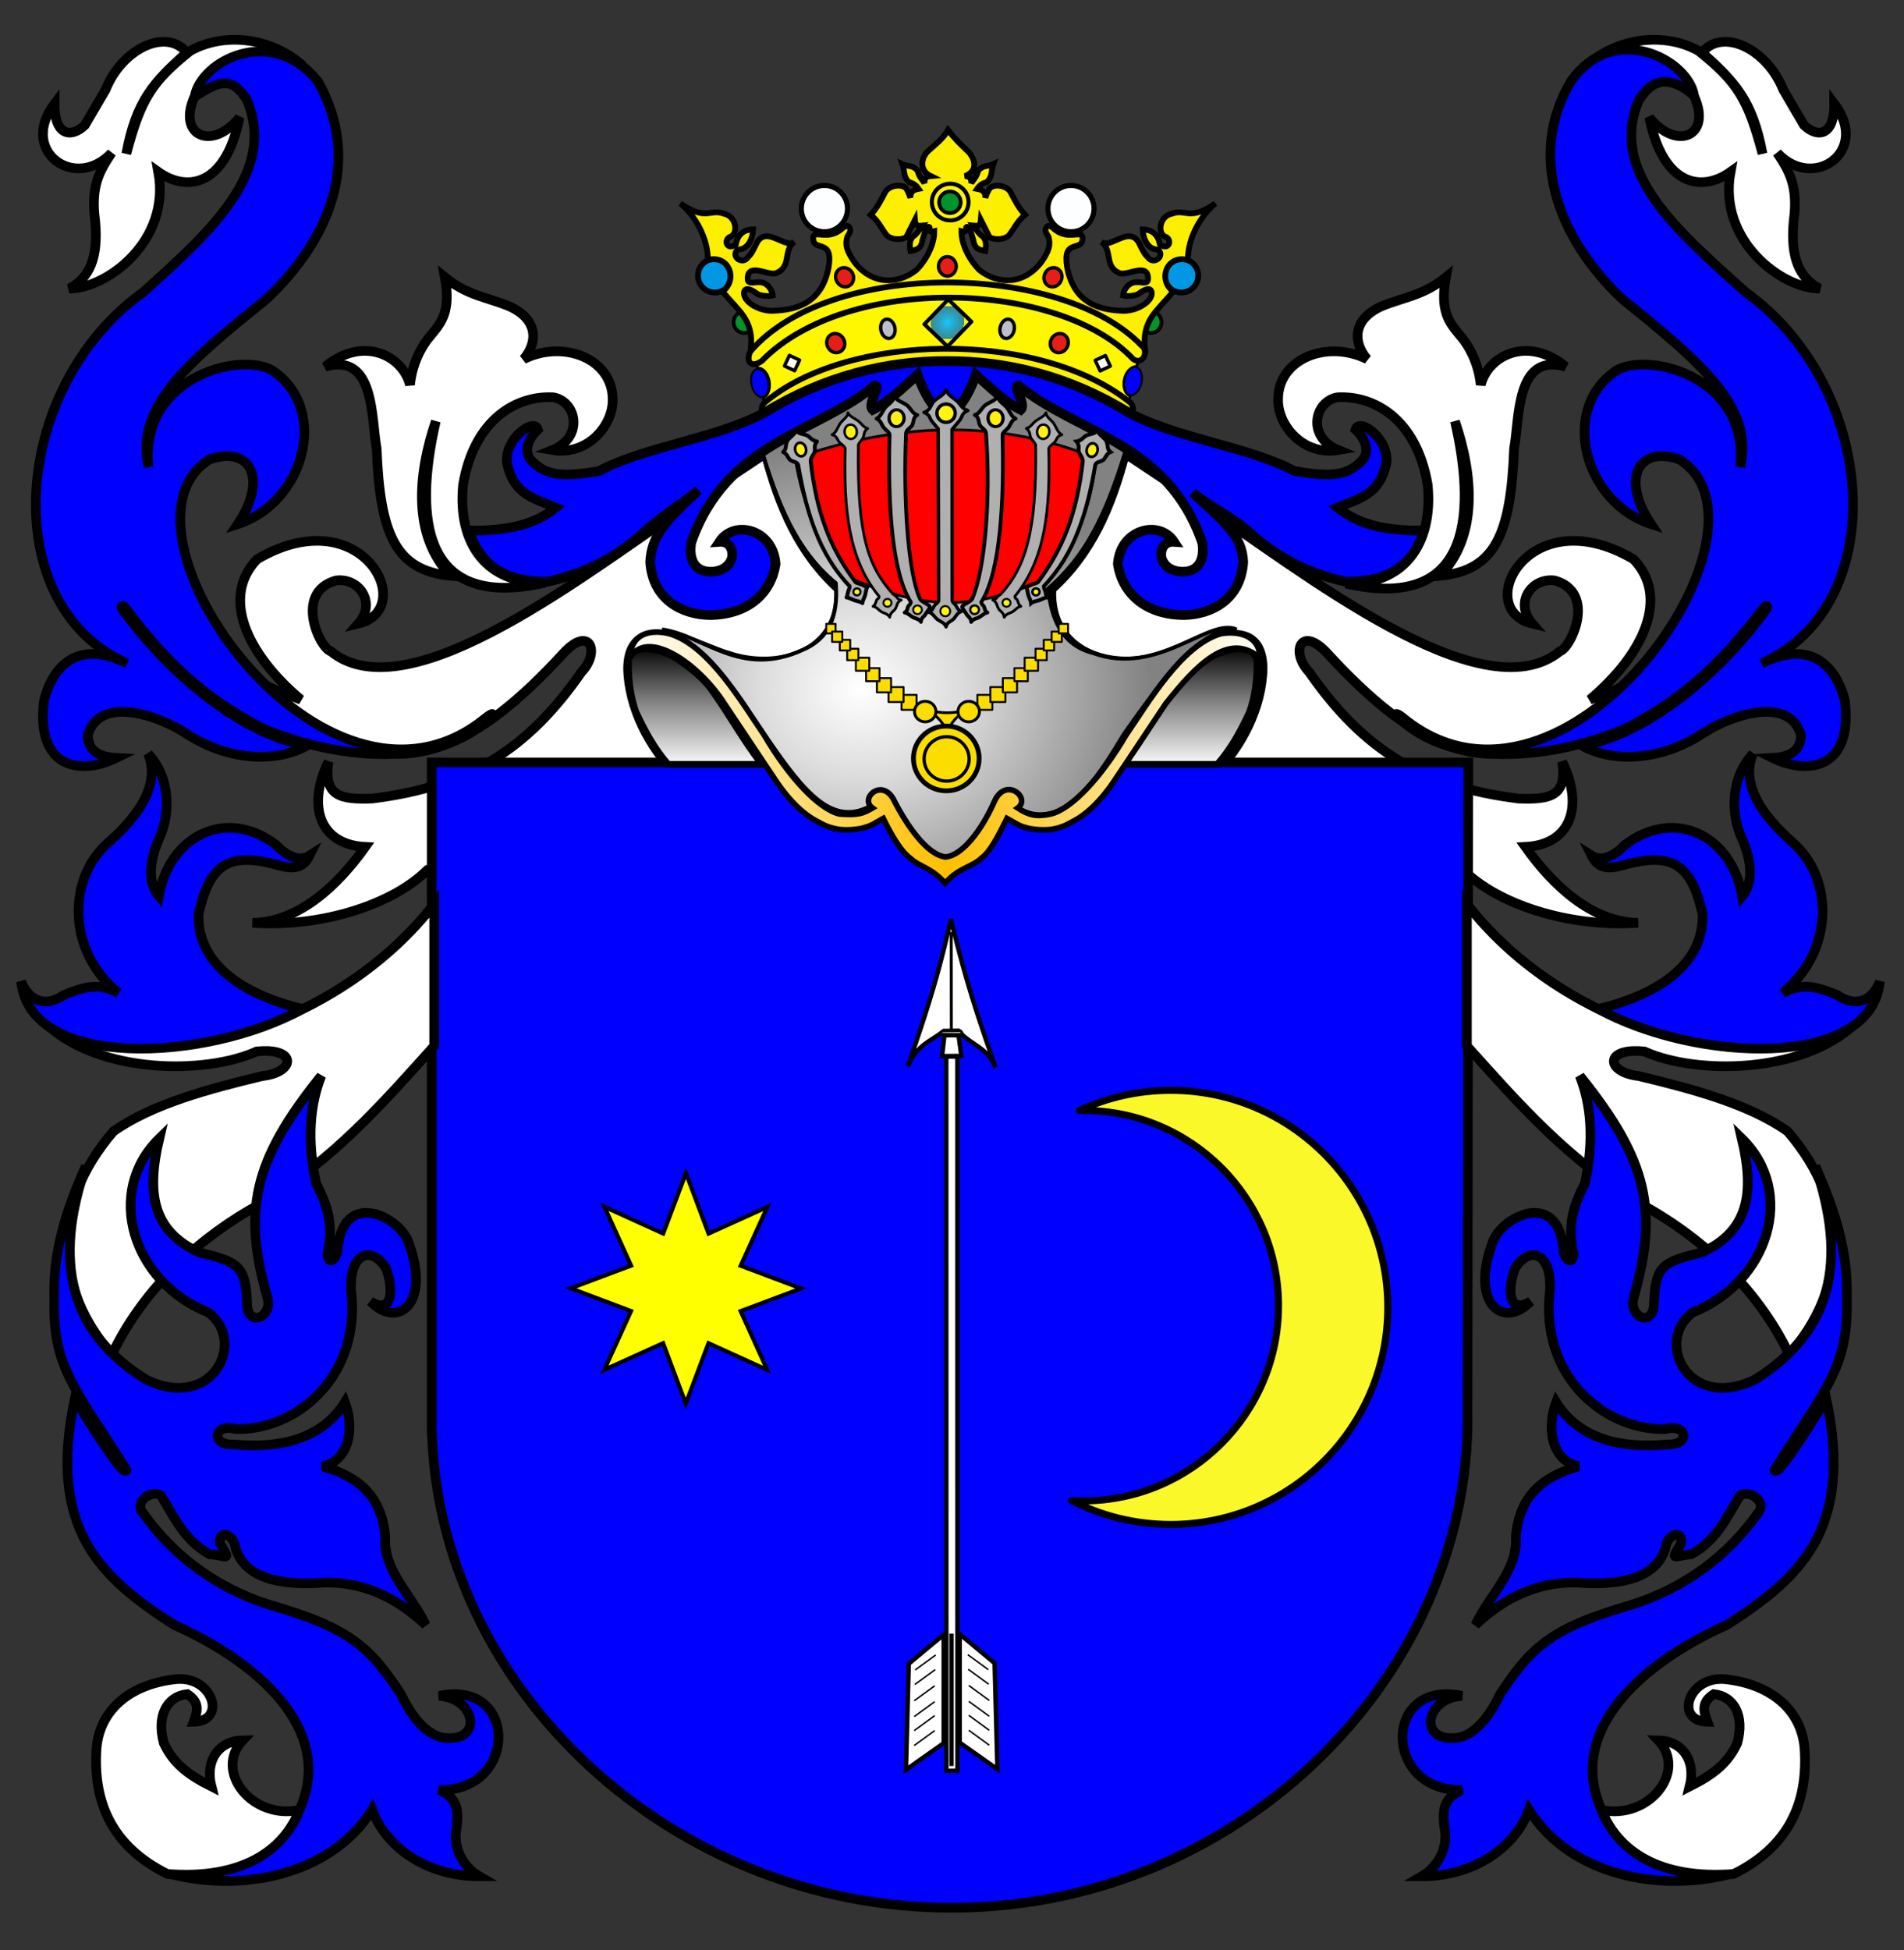 <?xml version="1.0" encoding="UTF-8" standalone="no"?>
<!-- Created with Inkscape (http://www.inkscape.org/) -->
<svg
   xmlns:dc="http://purl.org/dc/elements/1.1/"
   xmlns:cc="http://web.resource.org/cc/"
   xmlns:rdf="http://www.w3.org/1999/02/22-rdf-syntax-ns#"
   xmlns:svg="http://www.w3.org/2000/svg"
   xmlns="http://www.w3.org/2000/svg"
   xmlns:xlink="http://www.w3.org/1999/xlink"
   xmlns:sodipodi="http://sodipodi.sourceforge.net/DTD/sodipodi-0.dtd"
   xmlns:inkscape="http://www.inkscape.org/namespaces/inkscape"
   version="1.0"
   width="744"
   height="762"
   viewBox="0 290 744 762"
   id="svg2"
   sodipodi:version="0.32"
   inkscape:version="0.45.1"
   sodipodi:docname="Ancuta.svg"
   inkscape:output_extension="org.inkscape.output.svg.inkscape"
   sodipodi:docbase="C:\Documents and Settings\Dawid\Pulpit">
  <rect x="0" y="290" width="744" height="762" fill="#333333" stroke="none"/>
  <sodipodi:namedview
     inkscape:window-height="480"
     inkscape:window-width="640"
     inkscape:pageshadow="2"
     inkscape:pageopacity="0.0"
     guidetolerance="10.0"
     gridtolerance="10.0"
     objecttolerance="10.0"
     borderopacity="1.0"
     bordercolor="#666666"
     pagecolor="#ffffff"
     id="base" />
  <defs
     id="defs4">
    <radialGradient
       cx="341.704"
       cy="506.09"
       r="106.828"
       fx="341.704"
       fy="506.09"
       id="radialGradient3045"
       xlink:href="#linearGradient2495"
       gradientUnits="userSpaceOnUse"
       gradientTransform="matrix(1,0,0,0.858,0,66.528)" />
    <radialGradient
       cx="523.803"
       cy="6.729"
       r="4.532"
       fx="523.803"
       fy="6.729"
       id="radialGradient3043"
       xlink:href="#linearGradient2210"
       gradientUnits="userSpaceOnUse"
       gradientTransform="matrix(1.304,0,0,1.397,-159.182,-2.784)" />
    <linearGradient
       x1="256.572"
       y1="525.924"
       x2="489.245"
       y2="525.924"
       id="linearGradient2795"
       xlink:href="#linearGradient2291"
       gradientUnits="userSpaceOnUse"
       spreadMethod="reflect" />
    <linearGradient
       x1="249.645"
       y1="581.606"
       x2="294.614"
       y2="581.606"
       id="linearGradient2793"
       xlink:href="#linearGradient2461"
       gradientUnits="userSpaceOnUse"
       gradientTransform="matrix(0,-1,-1,0,1044.671,778.989)" />
    <linearGradient
       x1="249.645"
       y1="581.606"
       x2="294.614"
       y2="581.606"
       id="linearGradient2791"
       xlink:href="#linearGradient2461"
       gradientUnits="userSpaceOnUse"
       gradientTransform="matrix(0,-1,1,0,-300.595,778.989)" />
    <linearGradient
       x1="268.345"
       y1="475.673"
       x2="480.521"
       y2="475.673"
       id="linearGradient2501"
       xlink:href="#linearGradient2495"
       gradientUnits="userSpaceOnUse" />
    <linearGradient
       x1="249.645"
       y1="581.606"
       x2="294.614"
       y2="581.606"
       id="linearGradient2475"
       xlink:href="#linearGradient2461"
       gradientUnits="userSpaceOnUse"
       gradientTransform="matrix(0,-1,-1,0,1044.671,778.989)" />
    <linearGradient
       x1="249.645"
       y1="581.606"
       x2="294.614"
       y2="581.606"
       id="linearGradient2467"
       xlink:href="#linearGradient2461"
       gradientUnits="userSpaceOnUse"
       gradientTransform="matrix(0,-1,1,0,-300.595,778.989)" />
    <linearGradient
       x1="256.572"
       y1="525.924"
       x2="489.245"
       y2="525.924"
       id="linearGradient2297"
       xlink:href="#linearGradient2291"
       gradientUnits="userSpaceOnUse"
       spreadMethod="reflect" />
    <radialGradient
       cx="523.803"
       cy="6.729"
       r="4.532"
       fx="523.803"
       fy="6.729"
       id="radialGradient2243"
       xlink:href="#linearGradient2210"
       gradientUnits="userSpaceOnUse"
       gradientTransform="matrix(1,0,0,1.071,0,-0.481)" />
    <radialGradient
       cx="523.803"
       cy="6.729"
       r="4.532"
       fx="523.803"
       fy="6.729"
       id="radialGradient2216"
       xlink:href="#linearGradient2210"
       gradientUnits="userSpaceOnUse"
       gradientTransform="matrix(1,0,0,1.071,0,-0.481)" />
    <linearGradient
       id="linearGradient2210">
      <stop
         style="stop-color:#15caff;stop-opacity:1"
         offset="0"
         id="stop2212" />
      <stop
         style="stop-color:#0065bf;stop-opacity:0.749"
         offset="1"
         id="stop2249" />
      <stop
         style="stop-color:#0052ff;stop-opacity:0.624"
         offset="1"
         id="stop2251" />
      <stop
         style="stop-color:#0374f2;stop-opacity:0.592"
         offset="1"
         id="stop2259" />
      <stop
         style="stop-color:#07daff;stop-opacity:0.561"
         offset="1"
         id="stop2253" />
      <stop
         style="stop-color:#0b8cd9;stop-opacity:0.529"
         offset="1"
         id="stop2255" />
      <stop
         style="stop-color:#0d86d3;stop-opacity:0.514"
         offset="1"
         id="stop2257" />
      <stop
         style="stop-color:#0f81cd;stop-opacity:0.498"
         offset="1"
         id="stop2218" />
      <stop
         style="stop-color:#0f76b1;stop-opacity:0"
         offset="1"
         id="stop2214" />
    </linearGradient>
    <linearGradient
       id="linearGradient2291">
      <stop
         style="stop-color:#ffffff;stop-opacity:1"
         offset="0"
         id="stop2301" />
      <stop
         style="stop-color:#ffc000;stop-opacity:1"
         offset="0.5"
         id="stop2305" />
      <stop
         style="stop-color:#ffffff;stop-opacity:1"
         offset="1"
         id="stop2295" />
    </linearGradient>
    <linearGradient
       id="linearGradient2441">
      <stop
         style="stop-color:#000000;stop-opacity:1"
         offset="0"
         id="stop2443" />
      <stop
         style="stop-color:#ffffff;stop-opacity:1"
         offset="1"
         id="stop2459" />
      <stop
         style="stop-color:#ffffff;stop-opacity:1"
         offset="1"
         id="stop2449" />
    </linearGradient>
    <linearGradient
       id="linearGradient2461">
      <stop
         style="stop-color:#ffffff;stop-opacity:1"
         offset="0"
         id="stop2463" />
      <stop
         style="stop-color:#7f7f7f;stop-opacity:1"
         offset="0.55"
         id="stop2471" />
      <stop
         style="stop-color:#000000;stop-opacity:1"
         offset="1"
         id="stop2465" />
    </linearGradient>
    <linearGradient
       id="linearGradient2495">
      <stop
         style="stop-color:#ffffff;stop-opacity:1"
         offset="0"
         id="stop2497" />
      <stop
         style="stop-color:#dcdcdc;stop-opacity:1"
         offset="0.35"
         id="stop2527" />
      <stop
         style="stop-color:#828282;stop-opacity:1"
         offset="1"
         id="stop2499" />
    </linearGradient>
    <radialGradient
       cx="523.803"
       cy="6.729"
       r="4.532"
       fx="523.803"
       fy="6.729"
       id="radialGradient3351"
       xlink:href="#linearGradient2210"
       gradientUnits="userSpaceOnUse"
       gradientTransform="matrix(1.386,0,0,1.485,-170.771,33.373)" />
    <radialGradient
       cx="225.524"
       cy="218.901"
       r="300"
       fx="225.524"
       fy="218.901"
       id="radialGradient2871"
       xlink:href="#linearGradient2955"
       gradientUnits="userSpaceOnUse"
       gradientTransform="matrix(0,1.386,-1.323,-5.741131e-8,-158.082,-109.541)" />
    <radialGradient
       cx="225.524"
       cy="218.901"
       r="300"
       fx="225.524"
       fy="218.901"
       id="radialGradient2865"
       xlink:href="#linearGradient2955"
       gradientUnits="userSpaceOnUse"
       gradientTransform="matrix(0,1.749,-1.593,-1.049767e-7,551.788,-191.29)" />
    <radialGradient
       cx="225.524"
       cy="218.901"
       r="300"
       fx="225.524"
       fy="218.901"
       id="radialGradient1911"
       xlink:href="#linearGradient2955"
       gradientUnits="userSpaceOnUse"
       gradientTransform="matrix(-4.167939e-4,2.183,-1.884,-3.599562e-4,615.597,-289.121)" />
    <clipPath
       id="clip">
      <path
         d="M 0,-200 L 0,600 L 300,600 L 300,-200 L 0,-200 z "
         id="path10" />
    </clipPath>
    <polygon
       points="0,-1 0.588,0.809 -0.951,-0.309 0.951,-0.309 -0.588,0.809 0,-1 "
       transform="scale(53,53)"
       id="star" />
    <radialGradient
       cx="225.524"
       cy="218.901"
       r="300"
       fx="225.524"
       fy="218.901"
       id="radialGradient2961"
       xlink:href="#linearGradient2955"
       gradientUnits="userSpaceOnUse"
       gradientTransform="matrix(-4.167939e-4,2.183,-1.884,-3.599562e-4,615.597,-289.121)" />
    <linearGradient
       id="linearGradient2955">
      <stop
         style="stop-color:#fd0000;stop-opacity:1"
         offset="0"
         id="stop2867" />
      <stop
         style="stop-color:#e77275;stop-opacity:0.659"
         offset="0.5"
         id="stop2873" />
      <stop
         style="stop-color:#000000;stop-opacity:0.323"
         offset="1"
         id="stop2959" />
    </linearGradient>
    <linearGradient
       id="linearGradient2885">
      <stop
         style="stop-color:#eb0909;stop-opacity:1"
         offset="0"
         id="stop2887" />
      <stop
         style="stop-color:#e20909;stop-opacity:1"
         offset="0"
         id="stop2891" />
      <stop
         style="stop-color:#c90909;stop-opacity:1"
         offset="1"
         id="stop2889" />
    </linearGradient>
    <linearGradient
       id="linearGradient2893">
      <stop
         style="stop-color:#ffffff;stop-opacity:0.314"
         offset="0"
         id="stop2895" />
      <stop
         style="stop-color:#ffffff;stop-opacity:0.251"
         offset="0.19"
         id="stop2897" />
      <stop
         style="stop-color:#6b6b6b;stop-opacity:0.125"
         offset="0.6"
         id="stop2901" />
      <stop
         style="stop-color:#000000;stop-opacity:0.125"
         offset="1"
         id="stop2899" />
    </linearGradient>
    <radialGradient
       inkscape:collect="always"
       xlink:href="#linearGradient2210"
       id="radialGradient2439"
       gradientUnits="userSpaceOnUse"
       gradientTransform="matrix(1.386,0,0,1.485,-170.771,33.373)"
       cx="523.803"
       cy="6.729"
       fx="523.803"
       fy="6.729"
       r="4.532" />
    <radialGradient
       inkscape:collect="always"
       xlink:href="#linearGradient2495"
       id="radialGradient2545"
       gradientUnits="userSpaceOnUse"
       gradientTransform="matrix(1,0,0,0.858,0,66.528)"
       cx="341.704"
       cy="506.09"
       fx="341.704"
       fy="506.09"
       r="106.828" />
    <linearGradient
       inkscape:collect="always"
       xlink:href="#linearGradient2461"
       id="linearGradient2547"
       gradientUnits="userSpaceOnUse"
       gradientTransform="matrix(0,-1,1,0,-300.595,778.989)"
       x1="249.645"
       y1="581.606"
       x2="294.614"
       y2="581.606" />
    <linearGradient
       inkscape:collect="always"
       xlink:href="#linearGradient2461"
       id="linearGradient2549"
       gradientUnits="userSpaceOnUse"
       gradientTransform="matrix(0,-1,-1,0,1044.671,778.989)"
       x1="249.645"
       y1="581.606"
       x2="294.614"
       y2="581.606" />
    <linearGradient
       inkscape:collect="always"
       xlink:href="#linearGradient2291"
       id="linearGradient2551"
       gradientUnits="userSpaceOnUse"
       spreadMethod="reflect"
       x1="256.572"
       y1="525.924"
       x2="489.245"
       y2="525.924" />
  </defs>
  <g
     id="g2588">
    <path
       d="M 330.682,484.1 C 330.769,484.1 330.857,484.1 330.682,484.1 z "
       style="fill:none;fill-opacity:0.75;fill-rule:evenodd;stroke:#000000;stroke-width:1px;stroke-linecap:butt;stroke-linejoin:miter;stroke-opacity:1"
       id="path3049" />
    <path
       d="M 648.21,546.254 C 639.22,557.45 631.329,559.568 621.238,563.336 C 642.614,545.33 652.435,523.197 638.321,508.493 C 597.347,484.42 575.082,528.027 598.761,533.667 C 591.579,525.472 598.428,515.627 607.477,516.786 C 624.033,521.424 613.903,543.119 609.55,544.456 C 578.755,569.569 507.518,512.148 469.295,486.915 C 459.405,480.322 449.515,473.729 439.625,467.135 C 434.162,487.843 426.498,506.075 410.855,520.181 C 409.657,545.58 435.145,552.822 454.581,546.033 C 463.566,543.753 492.911,526.342 493.368,551.024 C 493.103,566.461 484.859,582.172 474.689,592.107 C 507.056,604.694 539.423,617.281 571.789,629.868 C 584.937,643.088 612.665,652.457 640.119,650.546 C 621.857,650.286 606.622,635.719 596.064,620.877 C 614.065,619.968 618.86,604.752 610.449,587.611 C 612.458,601.21 605.664,602.429 593.367,601.996 C 555.916,597.343 532.771,583.061 511.551,552.547 C 504.045,544.647 508.368,533.996 518.744,545.355 C 552.614,582.231 579.331,594.071 612.375,576.749 C 625.512,569.06 636.724,559.72 648.21,546.254 z "
       style="fill:#ffffff;fill-opacity:1;fill-rule:evenodd;stroke:#000000;stroke-width:3.767;stroke-linecap:butt;stroke-linejoin:miter;stroke-miterlimit:4;stroke-dasharray:none;stroke-opacity:1"
       id="path2280" />
    <path
       d="M 90.579,546.254 C 99.569,557.45 107.46,559.568 117.551,563.336 C 96.175,545.33 86.354,523.197 100.468,508.493 C 141.442,484.42 163.707,528.027 140.028,533.667 C 147.21,525.472 140.361,515.627 131.312,516.786 C 114.756,521.424 124.886,543.119 129.239,544.456 C 160.034,569.569 231.271,512.148 269.494,486.915 C 279.384,480.322 289.274,473.729 299.164,467.135 C 304.627,487.843 312.291,506.075 327.934,520.181 C 329.132,545.58 303.644,552.822 284.208,546.033 C 275.223,543.753 245.878,526.342 245.421,551.024 C 245.686,566.461 253.93,582.172 264.1,592.107 C 231.733,604.694 199.366,617.281 167,629.868 C 153.852,643.088 126.124,652.457 98.67,650.546 C 116.932,650.286 132.167,635.719 142.725,620.877 C 124.724,619.968 119.929,604.752 128.34,587.611 C 126.33,601.21 133.125,602.429 145.422,601.996 C 182.873,597.343 206.018,583.061 227.238,552.547 C 234.744,544.647 230.421,533.996 220.045,545.355 C 186.175,582.231 159.458,594.071 126.414,576.749 C 113.277,569.06 102.065,559.72 90.579,546.254 z "
       style="fill:#ffffff;fill-opacity:1;fill-rule:evenodd;stroke:#000000;stroke-width:3.767;stroke-linecap:butt;stroke-linejoin:miter;stroke-miterlimit:4;stroke-dasharray:none;stroke-opacity:1"
       id="path2278" />
    <path
       d="M 168.697,587.882 L 168.697,848.976 L 168.764,848.976 C 171.367,949.942 262.509,1035.362 371.821,1035.362 C 481.133,1035.362 570.834,949.24 573.438,848.275 L 573.746,587.882 L 168.697,587.882 z "
       style="fill:#0000ff;fill-opacity:1;fill-rule:evenodd;stroke:#000000;stroke-width:3.767;stroke-linecap:round;stroke-linejoin:miter;stroke-miterlimit:4;stroke-dasharray:none;stroke-dashoffset:0;stroke-opacity:1"
       id="rect1317" />
    <path
       d="M 118.26,315.612 C 104.412,311.334 93.941,310.433 80.768,320.003 C 64.781,340.832 81.219,351.19 93.603,335.878 C 88.087,363.236 72.775,364.925 61.854,357.157 C 66.808,384.177 41.701,402.754 27.065,402.754 C 34.833,398.701 38.549,390.932 37.198,376.409 C 35.284,362.448 39.112,356.594 43.615,349.726 C 29.429,364.925 7.137,349.05 21.323,330.474 C 21.21,342.746 27.515,344.209 33.144,338.918 C 35.847,334.302 38.549,329.686 41.251,325.07 C 47.781,308.744 65.119,300.863 73,310.546 C 60.053,322.03 53.185,329.46 49.357,350.064 C 55.099,328.335 59.49,321.805 74.351,309.87 C 86.848,302.89 105.087,304.016 118.26,315.612 z "
       style="fill:#ffffff;fill-opacity:1;fill-rule:evenodd;stroke:#000000;stroke-width:3.767;stroke-linecap:butt;stroke-linejoin:miter;stroke-miterlimit:4;stroke-dasharray:none;stroke-opacity:1"
       id="path2264" />
    <path
       d="M 191.205,570.766 C 171.338,589.42 134.636,587.675 103.332,574.882 C 82.582,564.311 66.719,551.207 49.051,527.652 C 47.931,526.158 46.806,526.603 48.125,528.464 C 62.853,548.815 90.618,575.762 119.762,581.39 C 108.404,587.808 89.683,587.632 72.957,576.719 C 61.264,569.056 38.988,561.852 34.35,577.04 C 34.233,584.662 40.865,585.842 45.504,586.103 C 31.064,593.186 13.835,589.951 17.214,563.557 C 19.747,553.653 27.843,538.465 49.687,549.155 C -1.669,526.614 4.14,441.331 55.961,404.151 C 83.149,379.751 108.246,356.746 96.395,328.86 C 90.482,319.94 86.112,321.295 76.075,327.789 C 78.308,313.91 106.233,299.231 124.28,321.889 C 141.192,352.11 129.625,382.772 104.063,406.939 C 73.389,431.571 52.475,449.232 58.052,472.47 C 54.334,435.987 96.627,426.691 107.549,435.522 C 128.463,450.859 118.703,486.413 92.909,494.778 C 104.993,476.653 97.567,463.964 81.765,469.541 C 39.117,496.522 126.534,621.594 189.465,570.764 C 193.156,567.783 193.045,568.972 191.205,570.766 z "
       style="fill:#0000ff;fill-opacity:1;fill-rule:evenodd;stroke:#000000;stroke-width:3.767;stroke-linecap:butt;stroke-linejoin:miter;stroke-miterlimit:4;stroke-dasharray:none;stroke-opacity:1"
       id="path2266" />
    <path
       d="M 619.812,315.612 C 633.66,311.334 644.131,310.433 657.303,320.003 C 673.29,340.832 656.853,351.19 644.468,335.878 C 649.985,363.236 665.297,364.925 676.218,357.157 C 671.264,384.177 696.371,402.754 711.007,402.754 C 703.238,398.701 699.523,390.932 700.874,376.409 C 702.788,362.448 698.96,356.594 694.457,349.726 C 708.643,364.925 730.935,349.05 716.749,330.474 C 716.861,342.746 710.557,344.209 704.927,338.918 C 702.225,334.302 699.523,329.686 696.821,325.07 C 690.291,308.744 672.953,300.863 665.072,310.546 C 678.019,322.03 684.887,329.46 688.715,350.064 C 682.973,328.335 678.582,321.805 663.721,309.87 C 651.224,302.89 632.985,304.016 619.812,315.612 z "
       style="fill:#ffffff;fill-opacity:1;fill-rule:evenodd;stroke:#000000;stroke-width:3.767;stroke-linecap:butt;stroke-linejoin:miter;stroke-miterlimit:4;stroke-dasharray:none;stroke-opacity:1"
       id="path2274" />
    <path
       d="M 546.867,570.766 C 566.734,589.42 603.436,587.675 634.74,574.882 C 655.489,564.311 671.353,551.207 689.021,527.652 C 690.141,526.158 691.265,526.603 689.947,528.464 C 675.219,548.815 647.454,575.762 618.309,581.39 C 629.668,587.808 648.388,587.632 665.115,576.719 C 676.808,569.056 699.084,561.852 703.722,577.04 C 703.838,584.662 697.206,585.842 692.568,586.103 C 707.008,593.186 724.236,589.951 720.858,563.557 C 718.325,553.653 710.229,538.465 688.385,549.155 C 739.741,526.614 733.931,441.331 682.111,404.151 C 654.923,379.751 628.534,357.069 640.386,329.183 C 642.423,326.398 648.408,315.483 661.997,327.466 C 659.763,313.264 630.547,297.939 613.792,321.889 C 596.88,350.496 608.447,382.772 634.009,406.939 C 664.683,431.571 685.597,449.232 680.02,472.47 C 683.738,435.987 641.445,426.691 630.523,435.522 C 609.609,450.859 619.369,486.413 645.163,494.778 C 633.079,476.653 640.505,463.964 656.307,469.541 C 698.955,496.522 611.537,621.594 548.607,570.764 C 544.916,567.783 545.026,568.972 546.867,570.766 z "
       style="fill:#0000ff;fill-opacity:1;fill-rule:evenodd;stroke:#000000;stroke-width:3.767;stroke-linecap:butt;stroke-linejoin:miter;stroke-miterlimit:4;stroke-dasharray:none;stroke-opacity:1"
       id="path2276" />
    <g
       id="g2505"
       transform="matrix(1.063,0,0,1.063,-27.097,27.252)">
      <path
         id="path2477"
         style="fill:url(#radialGradient2545);fill-opacity:1;fill-rule:evenodd;stroke:#000000;stroke-width:1.417;stroke-linecap:butt;stroke-linejoin:miter;stroke-miterlimit:4;stroke-dasharray:none;stroke-opacity:1"
         d="M 268.845,478.507 C 284.472,480.72 297.61,496.624 320.705,485.975 C 330.109,481.965 333.705,473.805 332.737,461.497 C 317.801,449.189 311.163,431.487 305.355,412.126 C 320.567,402.86 335.779,393.594 350.992,384.329 C 366.619,384.744 382.246,385.159 397.874,385.573 C 411.703,394.563 425.533,403.552 439.362,412.541 C 431.479,438.264 424.011,451.955 410.735,463.572 C 412.118,475.188 415.99,484.316 427.33,487.22 C 451.117,495.933 469.925,473.944 480.021,478.507 C 469.51,478.093 459,487.635 438.532,517.092 C 430.373,530.506 416.405,554.708 399.118,543.644 C 390.404,550.836 381.689,558.027 372.975,565.218 C 364.126,557.75 355.277,550.282 346.428,542.814 C 331.769,551.665 321.259,538.527 307.429,518.336 C 297.887,506.581 289.174,485.284 268.845,478.507 z " />
      <path
         id="path2282"
         style="fill:url(#linearGradient2547);fill-opacity:1;fill-rule:evenodd;stroke:#000000;stroke-width:2.48;stroke-linecap:butt;stroke-linejoin:miter;stroke-miterlimit:4;stroke-dasharray:none;stroke-opacity:1"
         d="M 305.518,528.103 C 298.118,518.377 294.271,510.757 286.497,499.874 C 283.187,495.604 278.174,491.786 272.901,488.357 C 262.308,483.252 257.367,486.203 256.534,489.711 C 256.295,497.231 257.458,503.69 259.182,508.687 C 262.652,516.207 266.223,522.546 271.095,528.103 C 282.789,528.103 293.823,528.103 305.518,528.103 z " />
      <path
         id="path2473"
         style="fill:url(#linearGradient2549);fill-opacity:1;fill-rule:evenodd;stroke:#000000;stroke-width:2.48;stroke-linecap:butt;stroke-linejoin:miter;stroke-miterlimit:4;stroke-dasharray:none;stroke-opacity:1"
         d="M 438.559,528.103 C 445.958,518.377 449.806,510.757 457.579,499.874 C 460.889,495.604 465.903,491.786 471.175,488.357 C 481.769,483.252 486.709,486.203 487.542,489.711 C 487.781,497.231 486.618,503.69 484.895,508.687 C 481.424,516.207 477.854,522.546 472.981,528.103 C 461.287,528.103 450.253,528.103 438.559,528.103 z " />
      <path
         id="path2197"
         style="fill:url(#linearGradient2551);fill-opacity:1;fill-rule:nonzero;stroke:#000000;stroke-width:2.062;stroke-linecap:butt;stroke-linejoin:miter;stroke-miterlimit:4;stroke-dasharray:none;stroke-opacity:1"
         d="M 373.101,562.148 C 366.339,561.419 359.034,550.837 354.339,541.739 C 350.084,532.569 341.222,540.566 346.211,544.16 C 342.527,546.29 340.849,546.857 334.106,546.361 C 326.402,544.601 315.398,532.715 306.374,517.309 C 298.304,505.57 286.051,484.368 271.599,480.112 C 263.981,478.221 257.292,480.406 257.072,489.136 C 262.936,478.062 281.954,490.393 291.82,505.812 C 292.774,507.18 308.737,531.263 309.789,532.737 C 316.065,542.498 321.961,547.173 326.338,549.285 C 331.852,552.631 337.146,552.513 341.779,551.713 C 345.97,550.829 346.858,549.726 350.168,547.962 C 353.317,554.397 356.83,560.258 359.979,562.487 C 363.27,565.737 367.919,566.016 372.909,571.79 C 377.899,566.016 382.934,565.866 386.225,562.616 C 389.374,560.386 392.501,554.397 395.65,547.962 C 398.959,549.726 399.848,550.829 404.038,551.713 C 408.672,552.513 413.966,552.631 419.479,549.285 C 423.856,547.173 429.752,542.498 436.028,532.737 C 437.081,531.263 453.044,507.18 453.998,505.812 C 465.14,491.67 477.383,478.848 488.745,489.136 C 488.525,480.406 480.231,479.001 474.219,480.112 C 459.766,484.368 447.514,505.57 439.444,517.309 C 430.42,532.715 419.415,544.601 411.712,546.361 C 406.448,547.468 403.77,546.852 399.606,544.16 C 404.595,540.566 395.347,532.44 391.092,541.61 C 386.654,551.739 379.478,561.548 373.101,562.148 z " />
    </g>
    <g
       transform="matrix(1.063,0,0,1.063,-26.301,25.114)"
       id="g2637">
      <g
         id="g2553"
         transform="translate(-0.112,0)">
        <rect
           id="rect2551"
           style="opacity:1;fill:#fbde00;fill-opacity:1;fill-rule:nonzero;stroke:#000000;stroke-width:0.709;stroke-linecap:round;stroke-linejoin:round;stroke-miterlimit:4;stroke-dasharray:none;stroke-dashoffset:0;stroke-opacity:1"
           y="478.474"
           x="328.588"
           height="3.507"
           width="3.423" />
      </g>
      <g
         id="g2607">
        <path
           id="path2605"
           style="fill:#fbde00;fill-opacity:1;fill-rule:evenodd;stroke:#000000;stroke-width:1px;stroke-linecap:butt;stroke-linejoin:miter;stroke-opacity:1"
           d="M 365.699,509.982 C 370.513,511.538 375.216,511.594 380.474,509.984 C 376.308,512.297 374.086,514.942 372.975,518.754 C 371.771,514.997 369.79,512.906 365.699,509.982 z " />
        <g
           id="g2389">
          <path
             id="path2385"
             style="opacity:1;fill:#fbde00;fill-opacity:1;fill-rule:nonzero;stroke:#000000;stroke-width:1.772;stroke-linecap:round;stroke-linejoin:round;stroke-miterlimit:4;stroke-dasharray:none;stroke-dashoffset:0;stroke-opacity:1"
             d="M 384.673,527.943 C 384.676,534.514 379.267,539.842 372.594,539.842 C 365.921,539.842 360.512,534.514 360.515,527.943 C 360.512,521.373 365.921,516.045 372.594,516.045 C 379.267,516.045 384.676,521.373 384.673,527.943 z " />
          <path
             id="path2387"
             style="opacity:1;fill:none;fill-opacity:1;fill-rule:nonzero;stroke:#000000;stroke-width:1.772;stroke-linecap:round;stroke-linejoin:round;stroke-miterlimit:4;stroke-dasharray:none;stroke-dashoffset:0;stroke-opacity:1"
             transform="matrix(0.685,0,0,0.685,117.492,166.48)"
             d="M 384.673,527.943 C 384.676,534.514 379.267,539.842 372.594,539.842 C 365.921,539.842 360.512,534.514 360.515,527.943 C 360.512,521.373 365.921,516.045 372.594,516.045 C 379.267,516.045 384.676,521.373 384.673,527.943 z " />
        </g>
        <g
           id="g2574">
          <rect
             id="rect2535"
             style="opacity:1;fill:#fbde00;fill-opacity:1;fill-rule:nonzero;stroke:#000000;stroke-width:0.709;stroke-linecap:round;stroke-linejoin:round;stroke-miterlimit:4;stroke-dasharray:none;stroke-dashoffset:0;stroke-opacity:1"
             transform="translate(-0.112,0)"
             y="504.575"
             x="356.269"
             height="5.515"
             width="5.515" />
          <rect
             id="rect2537"
             style="opacity:1;fill:#fbde00;fill-opacity:1;fill-rule:nonzero;stroke:#000000;stroke-width:0.709;stroke-linecap:round;stroke-linejoin:round;stroke-miterlimit:4;stroke-dasharray:none;stroke-dashoffset:0;stroke-opacity:1"
             transform="translate(-0.112,0)"
             y="501.708"
             x="351.491"
             height="5.515"
             width="5.515" />
          <rect
             id="rect2539"
             style="opacity:1;fill:#fbde00;fill-opacity:1;fill-rule:nonzero;stroke:#000000;stroke-width:0.709;stroke-linecap:round;stroke-linejoin:round;stroke-miterlimit:4;stroke-dasharray:none;stroke-dashoffset:0;stroke-opacity:1"
             transform="translate(-0.112,0)"
             y="498.429"
             x="347.199"
             height="5.216"
             width="5.216" />
          <rect
             id="rect2541"
             style="opacity:1;fill:#fbde00;fill-opacity:1;fill-rule:nonzero;stroke:#000000;stroke-width:0.709;stroke-linecap:round;stroke-linejoin:round;stroke-miterlimit:4;stroke-dasharray:none;stroke-dashoffset:0;stroke-opacity:1"
             transform="translate(-0.112,0)"
             y="494.749"
             x="343.245"
             height="4.818"
             width="4.918" />
          <rect
             id="rect2543"
             style="opacity:1;fill:#fbde00;fill-opacity:1;fill-rule:nonzero;stroke:#000000;stroke-width:0.709;stroke-linecap:round;stroke-linejoin:round;stroke-miterlimit:4;stroke-dasharray:none;stroke-dashoffset:0;stroke-opacity:1"
             transform="translate(-0.112,0)"
             y="490.926"
             x="339.478"
             height="4.818"
             width="4.918" />
          <rect
             id="rect2545"
             style="opacity:1;fill:#fbde00;fill-opacity:1;fill-rule:nonzero;stroke:#000000;stroke-width:0.709;stroke-linecap:round;stroke-linejoin:round;stroke-miterlimit:4;stroke-dasharray:none;stroke-dashoffset:0;stroke-opacity:1"
             transform="translate(-0.112,0)"
             y="487.627"
             x="336.279"
             height="4.221"
             width="4.12" />
          <rect
             id="rect2547"
             style="opacity:1;fill:#fbde00;fill-opacity:1;fill-rule:nonzero;stroke:#000000;stroke-width:0.709;stroke-linecap:round;stroke-linejoin:round;stroke-miterlimit:4;stroke-dasharray:none;stroke-dashoffset:0;stroke-opacity:1"
             transform="translate(-0.112,0)"
             y="484.347"
             x="333.561"
             height="3.915"
             width="3.821" />
          <rect
             id="rect2549"
             style="opacity:1;fill:#fbde00;fill-opacity:1;fill-rule:nonzero;stroke:#000000;stroke-width:0.709;stroke-linecap:round;stroke-linejoin:round;stroke-miterlimit:4;stroke-dasharray:none;stroke-dashoffset:0;stroke-opacity:1"
             transform="translate(-0.112,0)"
             y="481.305"
             x="330.744"
             height="3.813"
             width="3.722" />
          <path
             id="path2564"
             style="opacity:1;fill:#fbde00;fill-opacity:1;fill-rule:nonzero;stroke:#000000;stroke-width:1.063;stroke-linecap:round;stroke-linejoin:round;stroke-miterlimit:4;stroke-dasharray:none;stroke-dashoffset:0;stroke-opacity:1"
             transform="translate(-2.249,-0.899)"
             d="M 371.03,511.615 C 371.031,512.961 370.281,514.206 369.063,514.88 C 367.845,515.554 366.344,515.554 365.126,514.88 C 363.907,514.206 363.158,512.961 363.159,511.615 C 363.158,510.268 363.907,509.023 365.126,508.349 C 366.344,507.676 367.845,507.676 369.063,508.349 C 370.281,509.023 371.031,510.268 371.03,511.615 L 371.03,511.615 z " />
        </g>
        <g
           id="g2585"
           transform="matrix(-1,0,0,1,745.687,0)">
          <rect
             id="rect2587"
             style="opacity:1;fill:#fbde00;fill-opacity:1;fill-rule:nonzero;stroke:#000000;stroke-width:0.709;stroke-linecap:round;stroke-linejoin:round;stroke-miterlimit:4;stroke-dasharray:none;stroke-dashoffset:0;stroke-opacity:1"
             transform="translate(-0.112,0)"
             y="504.575"
             x="356.269"
             height="5.515"
             width="5.515" />
          <rect
             id="rect2589"
             style="opacity:1;fill:#fbde00;fill-opacity:1;fill-rule:nonzero;stroke:#000000;stroke-width:0.709;stroke-linecap:round;stroke-linejoin:round;stroke-miterlimit:4;stroke-dasharray:none;stroke-dashoffset:0;stroke-opacity:1"
             transform="translate(-0.112,0)"
             y="501.708"
             x="351.491"
             height="5.515"
             width="5.515" />
          <rect
             id="rect2591"
             style="opacity:1;fill:#fbde00;fill-opacity:1;fill-rule:nonzero;stroke:#000000;stroke-width:0.709;stroke-linecap:round;stroke-linejoin:round;stroke-miterlimit:4;stroke-dasharray:none;stroke-dashoffset:0;stroke-opacity:1"
             transform="translate(-0.112,0)"
             y="498.429"
             x="347.199"
             height="5.216"
             width="5.216" />
          <rect
             id="rect2593"
             style="opacity:1;fill:#fbde00;fill-opacity:1;fill-rule:nonzero;stroke:#000000;stroke-width:0.709;stroke-linecap:round;stroke-linejoin:round;stroke-miterlimit:4;stroke-dasharray:none;stroke-dashoffset:0;stroke-opacity:1"
             transform="translate(-0.112,0)"
             y="494.749"
             x="343.245"
             height="4.818"
             width="4.918" />
          <rect
             id="rect2595"
             style="opacity:1;fill:#fbde00;fill-opacity:1;fill-rule:nonzero;stroke:#000000;stroke-width:0.709;stroke-linecap:round;stroke-linejoin:round;stroke-miterlimit:4;stroke-dasharray:none;stroke-dashoffset:0;stroke-opacity:1"
             transform="translate(-0.112,0)"
             y="490.926"
             x="339.478"
             height="4.818"
             width="4.918" />
          <rect
             id="rect2597"
             style="opacity:1;fill:#fbde00;fill-opacity:1;fill-rule:nonzero;stroke:#000000;stroke-width:0.709;stroke-linecap:round;stroke-linejoin:round;stroke-miterlimit:4;stroke-dasharray:none;stroke-dashoffset:0;stroke-opacity:1"
             transform="translate(-0.112,0)"
             y="487.627"
             x="336.279"
             height="4.221"
             width="4.12" />
          <rect
             id="rect2599"
             style="opacity:1;fill:#fbde00;fill-opacity:1;fill-rule:nonzero;stroke:#000000;stroke-width:0.709;stroke-linecap:round;stroke-linejoin:round;stroke-miterlimit:4;stroke-dasharray:none;stroke-dashoffset:0;stroke-opacity:1"
             transform="translate(-0.112,0)"
             y="484.347"
             x="333.561"
             height="3.915"
             width="3.821" />
          <rect
             id="rect2601"
             style="opacity:1;fill:#fbde00;fill-opacity:1;fill-rule:nonzero;stroke:#000000;stroke-width:0.709;stroke-linecap:round;stroke-linejoin:round;stroke-miterlimit:4;stroke-dasharray:none;stroke-dashoffset:0;stroke-opacity:1"
             transform="translate(-0.112,0)"
             y="481.305"
             x="330.744"
             height="3.813"
             width="3.722" />
          <path
             id="path2603"
             style="opacity:1;fill:#fbde00;fill-opacity:1;fill-rule:nonzero;stroke:#000000;stroke-width:1.063;stroke-linecap:round;stroke-linejoin:round;stroke-miterlimit:4;stroke-dasharray:none;stroke-dashoffset:0;stroke-opacity:1"
             transform="translate(-2.249,-0.899)"
             d="M 371.03,511.615 C 371.031,512.961 370.281,514.206 369.063,514.88 C 367.845,515.554 366.344,515.554 365.126,514.88 C 363.907,514.206 363.158,512.961 363.159,511.615 C 363.158,510.268 363.907,509.023 365.126,508.349 C 366.344,507.676 367.845,507.676 369.063,508.349 C 370.281,509.023 371.031,510.268 371.03,511.615 L 371.03,511.615 z " />
        </g>
      </g>
      <g
         id="g2633"
         transform="translate(85.338,0)">
        <rect
           id="rect2635"
           style="opacity:1;fill:#fbde00;fill-opacity:1;fill-rule:nonzero;stroke:#000000;stroke-width:0.709;stroke-linecap:round;stroke-linejoin:round;stroke-miterlimit:4;stroke-dasharray:none;stroke-dashoffset:0;stroke-opacity:1"
           y="478.474"
           x="328.588"
           height="3.507"
           width="3.423" />
      </g>
    </g>
    <path
       d="M 285.923,397.691 C 285.923,401.333 282.971,404.285 279.329,404.285 C 275.688,404.285 272.735,401.333 272.735,397.691 C 272.735,394.05 275.688,391.098 279.329,391.098 C 282.971,391.098 285.923,394.05 285.923,397.691 z "
       style="fill:#0098e4;fill-opacity:1;fill-rule:evenodd;stroke:#000000;stroke-width:2.26;stroke-linecap:round;stroke-linejoin:round;stroke-miterlimit:4;stroke-dasharray:none;stroke-dashoffset:0;stroke-opacity:1"
       id="path2229" />
    <path
       d="M 468.216,397.691 C 468.216,401.333 465.264,404.285 461.622,404.285 C 457.98,404.285 455.028,401.333 455.028,397.691 C 455.028,394.05 457.98,391.098 461.622,391.098 C 465.264,391.098 468.216,394.05 468.216,397.691 z "
       style="fill:#0098e4;fill-opacity:1;fill-rule:evenodd;stroke:#000000;stroke-width:2.26;stroke-linecap:round;stroke-linejoin:round;stroke-miterlimit:4;stroke-dasharray:none;stroke-dashoffset:0;stroke-opacity:1"
       id="path2231" />
    <path
       d="M 453.892,415.881 C 453.892,418.216 452,420.109 449.665,420.109 C 447.329,420.109 445.437,418.216 445.437,415.881 C 445.437,413.546 447.329,411.653 449.665,411.653 C 452,411.653 453.892,413.546 453.892,415.881 z "
       style="fill:#00942d;fill-opacity:1;fill-rule:evenodd;stroke:#000000;stroke-width:1.462;stroke-linecap:round;stroke-linejoin:round;stroke-miterlimit:4;stroke-dasharray:none;stroke-dashoffset:0;stroke-opacity:1"
       id="path2245" />
    <path
       d="M 295.108,415.881 C 295.108,418.216 293.215,420.109 290.88,420.109 C 288.545,420.109 286.652,418.216 286.652,415.881 C 286.652,413.546 288.545,411.653 290.88,411.653 C 293.215,411.653 295.108,413.546 295.108,415.881 z "
       style="fill:#00942d;fill-opacity:1;fill-rule:evenodd;stroke:#000000;stroke-width:1.462;stroke-linecap:round;stroke-linejoin:round;stroke-miterlimit:4;stroke-dasharray:none;stroke-dashoffset:0;stroke-opacity:1"
       id="path2243" />
    <path
       d="M 370.45,340.801 C 368.366,344.466 365.025,346.788 362.438,349.236 C 360.357,351.248 358.724,356.384 363.716,358.811 C 362.003,358.968 361.176,359.456 361.233,361.604 C 360.336,359.949 359.218,359.4 358.543,356.638 C 356.356,354.262 354.833,355.204 352.646,354.156 C 353.508,356.5 352.822,359.067 355.233,361.19 C 357.027,361.61 358.158,362.583 358.957,363.777 C 356.439,364.225 355.681,365.294 355.75,367.294 C 355.37,366.087 354.681,364.363 353.888,363.363 C 351.681,361.811 347.715,362.535 346.025,364.811 C 344.542,367.777 342.542,371.57 340.232,373.915 C 343.266,376.432 344.367,379.106 346.264,381.624 C 347.919,383.762 352.129,383.852 354.095,382.68 C 355.129,380.645 356.474,377.915 357.508,375.881 C 357.681,378.019 358.178,378.384 360.523,378.142 C 359.391,379.793 358.205,381.201 357.516,381.856 C 355.585,382.994 355.205,385.092 355.757,388.092 C 359.489,387.5 360.067,386.113 360.48,383.74 C 360.975,381.875 362.233,377.777 363.198,378.777 C 363.511,380.881 363.617,380.709 365.067,380.33 C 365.148,385.707 361.745,391.89 357.994,395.57 C 350.389,401.492 340.303,401.147 333.612,392.053 C 330.938,388.015 330.147,385.913 331.061,382.522 C 332.879,379.777 332.278,379.458 331.713,378.555 C 329.973,377.225 328.943,380.731 324.62,381.563 C 320.875,382.346 317.549,380.227 317.74,383.261 C 317.902,385.231 318.754,385.615 320.366,386.099 C 322.857,386.848 324.988,387.626 323.703,394.917 C 320.973,407.986 311.976,411.001 302.587,411.405 C 296.806,411.867 290.241,407.89 290.727,404.173 C 291.213,401.859 293.906,403.243 296.161,404.983 C 297.432,405.547 300.092,405.929 301.934,405.425 C 301.643,403.032 299.915,400.656 297.338,400.3 C 295.143,399.996 292.401,401.286 292.174,399.256 C 291.825,392.301 299.832,397.62 303.009,396.802 C 309.563,394.4 305.802,387.82 310.397,384.504 C 306.91,387.377 299.73,378.171 295.827,384.695 C 293.499,389.411 293.892,388.694 291.678,391.185 C 289.054,393.194 285.602,389.588 288.343,387.46 C 292.023,387.623 294.092,383.589 294.283,379.604 C 291.561,379.665 288.447,380.769 287.554,385.4 C 284.46,388.069 282.557,384.233 284.997,382.648 C 288.762,381.635 287.837,374.476 282.917,373.512 C 277.359,371.379 276.11,376.557 265.851,369.462 C 271.49,374.108 276.665,382.835 276.601,391.622 C 284.657,389.292 288.649,399.127 282.339,403.884 C 288.614,411.632 294.759,414.94 293.331,426.736 L 370.389,426.564 L 447.447,426.736 C 446.018,414.94 452.163,411.632 458.439,403.884 C 452.129,399.127 456.121,389.292 464.177,391.622 C 464.113,382.835 469.287,374.108 474.926,369.462 C 464.668,376.557 463.418,371.379 457.86,373.512 C 452.94,374.476 452.016,381.635 455.781,382.648 C 458.221,384.233 456.318,388.069 453.224,385.4 C 452.33,380.769 449.217,379.665 446.495,379.604 C 446.686,383.589 448.755,387.623 452.434,387.46 C 455.175,389.588 451.723,393.194 449.1,391.185 C 446.885,388.694 447.278,389.411 444.951,384.695 C 441.048,378.171 433.868,387.377 430.38,384.504 C 434.976,387.82 431.214,394.4 437.768,396.802 C 440.945,397.62 448.953,392.301 448.604,399.256 C 448.376,401.286 445.634,399.996 443.439,400.3 C 440.862,400.656 439.135,403.032 438.843,405.425 C 440.686,405.929 443.346,405.547 444.616,404.983 C 446.871,403.243 449.564,401.859 450.05,404.173 C 450.536,407.89 443.972,411.867 438.19,411.405 C 428.802,411.001 419.804,407.986 417.075,394.917 C 415.79,387.626 417.92,386.848 420.412,386.099 C 422.023,385.615 422.876,385.231 423.037,383.261 C 423.229,380.227 419.902,382.346 416.157,381.563 C 411.834,380.731 410.804,377.225 409.064,378.555 C 408.5,379.458 407.899,379.777 409.716,382.522 C 410.631,385.913 409.839,388.015 407.165,392.053 C 400.474,401.147 390.388,401.492 382.783,395.57 C 379.033,391.89 375.63,385.707 375.71,380.33 C 377.161,380.709 377.267,380.881 377.579,378.777 C 378.545,377.777 379.803,381.875 380.298,383.74 C 380.71,386.113 381.289,387.5 385.021,388.092 C 385.572,385.092 385.193,382.994 383.262,381.856 C 382.572,381.201 381.387,379.793 380.255,378.142 C 382.6,378.384 383.097,378.019 383.269,375.881 C 384.304,377.915 385.648,380.645 386.683,382.68 C 388.649,383.852 392.858,383.762 394.513,381.624 C 396.41,379.106 397.511,376.432 400.546,373.915 C 398.235,371.57 396.235,367.777 394.752,364.811 C 393.063,362.535 389.097,361.811 386.89,363.363 C 386.097,364.363 385.407,366.087 385.028,367.294 C 385.097,365.294 384.338,364.225 381.821,363.777 C 382.62,362.583 383.751,361.61 385.545,361.19 C 387.956,359.067 387.269,356.5 388.131,354.156 C 385.945,355.204 384.421,354.262 382.235,356.638 C 381.559,359.4 380.441,359.949 379.545,361.604 C 379.602,359.456 378.774,358.968 377.062,358.811 C 382.9,356.525 380.42,351.248 378.339,349.236 C 375.753,346.788 373.258,344.466 370.45,340.801 z "
       style="fill:#fcf000;fill-opacity:1;fill-rule:evenodd;stroke:#000000;stroke-width:2.26;stroke-linecap:butt;stroke-linejoin:miter;stroke-miterlimit:4;stroke-dasharray:none;stroke-opacity:1"
       id="path2216" />
    <path
       d="M 295.612,432.116 L 295.921,433.718 C 301.059,433.846 302.479,443.471 298.186,445.459 L 298.516,447.169 C 336.896,421.465 400.891,420.585 441.119,446.905 L 441.605,444.719 C 437.377,443.013 438.833,433.409 444.178,433.139 L 444.816,430.268 C 409.254,395.497 324.044,398.754 295.612,432.116 z "
       style="fill:#fff700;fill-opacity:1;fill-rule:evenodd;stroke:#000000;stroke-width:1.063px;stroke-linecap:butt;stroke-linejoin:miter;stroke-opacity:1"
       id="path2187" />
    <path
       d="M 297.704,430.983 C 293.423,434.092 291.273,431.102 293.26,427.261 C 324.359,391.114 415.098,392.332 446.318,425.264 C 448.991,427.473 446.342,432.903 442.759,430.256 C 413.916,399.578 331.291,396.751 297.704,430.983 z "
       style="fill:#fff700;fill-opacity:1;fill-rule:evenodd;stroke:#000000;stroke-width:2.26;stroke-linecap:butt;stroke-linejoin:miter;stroke-miterlimit:4;stroke-dasharray:none;stroke-opacity:1"
       id="path2183" />
    <rect
       width="12.566"
       height="13.464"
       x="549.133"
       y="36.637"
       transform="matrix(0.721,0.693,-0.693,0.721,0,0)"
       style="fill:url(#radialGradient2439);fill-opacity:1;fill-rule:evenodd;stroke:#000000;stroke-width:1.507;stroke-linecap:round;stroke-linejoin:round;stroke-miterlimit:4;stroke-dasharray:none;stroke-dashoffset:0;stroke-opacity:1"
       id="rect1312" />
    <path
       d="M 301.355,451.913 C 337.022,425.188 404.06,422.392 438.844,451.951 C 442.004,453.251 444.029,449.856 441.807,447.403 C 406.133,418.501 330.782,419.904 298.689,447.403 C 296.417,449.531 298.145,453.39 301.355,451.913 z "
       style="fill:#fcf000;fill-opacity:1;fill-rule:evenodd;stroke:#000000;stroke-width:2.26;stroke-linecap:butt;stroke-linejoin:miter;stroke-miterlimit:4;stroke-dasharray:none;stroke-opacity:1"
       id="path1308" />
    <path
       d="M 300.175,438.96 C 300.82,441.966 299.881,444.717 298.077,445.104 C 296.274,445.491 294.288,443.368 293.643,440.362 C 292.998,437.356 293.937,434.605 295.741,434.218 C 297.545,433.831 299.53,435.954 300.175,438.96 z "
       style="fill:#0000fd;fill-opacity:1;fill-rule:evenodd;stroke:#000000;stroke-width:0.753;stroke-linecap:round;stroke-linejoin:round;stroke-miterlimit:4;stroke-dasharray:none;stroke-dashoffset:0;stroke-opacity:1"
       id="path2198" />
    <path
       d="M 439.491,438.182 C 438.846,441.188 439.785,443.939 441.588,444.326 C 443.392,444.713 445.377,442.59 446.022,439.584 C 446.667,436.578 445.728,433.827 443.925,433.44 C 442.121,433.053 440.136,435.176 439.491,438.182 z "
       style="fill:#0000fd;fill-opacity:1;fill-rule:evenodd;stroke:#000000;stroke-width:0.753;stroke-linecap:round;stroke-linejoin:round;stroke-miterlimit:4;stroke-dasharray:none;stroke-dashoffset:0;stroke-opacity:1"
       id="path2200" />
    <path
       d="M 396.276,419.03 C 395.85,421.089 394.281,422.505 392.771,422.193 C 391.261,421.881 390.382,419.958 390.808,417.899 C 391.234,415.84 392.803,414.424 394.313,414.736 C 395.823,415.048 396.702,416.971 396.276,419.03 L 396.276,419.03 z "
       style="fill:#bcbfc8;fill-opacity:1;fill-rule:evenodd;stroke:#000000;stroke-width:1.329;stroke-linecap:round;stroke-linejoin:round;stroke-miterlimit:4;stroke-dasharray:none;stroke-dashoffset:0;stroke-opacity:1"
       id="path2202" />
    <path
       d="M 417.095,425.434 C 416.256,427.362 414.151,428.305 412.395,427.54 C 410.638,426.775 409.894,424.592 410.734,422.665 C 411.573,420.737 413.678,419.794 415.434,420.558 C 417.191,421.323 417.934,423.506 417.095,425.434 L 417.095,425.434 z "
       style="fill:#e51e19;fill-opacity:1;fill-rule:evenodd;stroke:#000000;stroke-width:1.329;stroke-linecap:round;stroke-linejoin:round;stroke-miterlimit:4;stroke-dasharray:none;stroke-dashoffset:0;stroke-opacity:1"
       id="path2204" />
    <rect
       width="4.569"
       height="4.4"
       x="571.436"
       y="-209.957"
       transform="matrix(0.423,0.906,-0.906,0.423,0,0)"
       style="fill:#fdfcf7;fill-opacity:1;fill-rule:evenodd;stroke:#000000;stroke-width:1.329;stroke-linecap:round;stroke-linejoin:round;stroke-miterlimit:4;stroke-dasharray:none;stroke-dashoffset:0;stroke-opacity:1"
       id="rect2208" />
    <path
       d="M 344.215,419.03 C 344.641,421.089 346.21,422.505 347.72,422.193 C 349.23,421.881 350.109,419.958 349.683,417.899 C 349.258,415.84 347.688,414.424 346.178,414.736 C 344.668,415.048 343.789,416.971 344.215,419.03 L 344.215,419.03 z "
       style="fill:#bcbfc8;fill-opacity:1;fill-rule:evenodd;stroke:#000000;stroke-width:1.329;stroke-linecap:round;stroke-linejoin:round;stroke-miterlimit:4;stroke-dasharray:none;stroke-dashoffset:0;stroke-opacity:1"
       id="path2210" />
    <path
       d="M 323.396,425.434 C 324.235,427.362 326.34,428.305 328.096,427.54 C 329.853,426.775 330.597,424.592 329.757,422.665 C 328.918,420.737 326.813,419.794 325.057,420.558 C 323.3,421.323 322.557,423.506 323.396,425.434 L 323.396,425.434 z "
       style="fill:#e51e19;fill-opacity:1;fill-rule:evenodd;stroke:#000000;stroke-width:1.329;stroke-linecap:round;stroke-linejoin:round;stroke-miterlimit:4;stroke-dasharray:none;stroke-dashoffset:0;stroke-opacity:1"
       id="path2212" />
    <rect
       width="4.569"
       height="4.4"
       x="258.104"
       y="460.975"
       transform="matrix(-0.423,0.906,0.906,0.423,0,0)"
       style="fill:#fdfcf7;fill-opacity:1;fill-rule:evenodd;stroke:#000000;stroke-width:1.329;stroke-linecap:round;stroke-linejoin:round;stroke-miterlimit:4;stroke-dasharray:none;stroke-dashoffset:0;stroke-opacity:1"
       id="rect2214" />
    <path
       d="M 331.156,371.506 C 331.158,376.499 327.121,380.548 322.141,380.548 C 317.161,380.548 313.124,376.499 313.126,371.506 C 313.124,366.513 317.161,362.464 322.141,362.464 C 327.121,362.464 331.158,366.513 331.156,371.506 z "
       style="fill:#fdfeff;fill-opacity:1;fill-rule:evenodd;stroke:#000000;stroke-width:1.993;stroke-linecap:round;stroke-linejoin:round;stroke-miterlimit:4;stroke-dasharray:none;stroke-dashoffset:0;stroke-opacity:1"
       id="path2218" />
    <path
       d="M 427.511,371.506 C 427.513,376.499 423.477,380.548 418.496,380.548 C 413.516,380.548 409.479,376.499 409.481,371.506 C 409.479,366.513 413.516,362.464 418.496,362.464 C 423.477,362.464 427.513,366.513 427.511,371.506 z "
       style="fill:#fdfeff;fill-opacity:1;fill-rule:evenodd;stroke:#000000;stroke-width:1.993;stroke-linecap:round;stroke-linejoin:round;stroke-miterlimit:4;stroke-dasharray:none;stroke-dashoffset:0;stroke-opacity:1"
       id="path2227" />
    <path
       d="M 378.469,368.951 C 378.469,372.912 375.258,376.123 371.297,376.123 C 367.336,376.123 364.125,372.912 364.125,368.951 C 364.125,364.99 367.336,361.779 371.297,361.779 C 375.258,361.779 378.469,364.99 378.469,368.951 z "
       style="fill:#fff503;fill-opacity:1;fill-rule:evenodd;stroke:#000000;stroke-width:1.595;stroke-linecap:round;stroke-linejoin:round;stroke-miterlimit:4;stroke-dasharray:none;stroke-dashoffset:0;stroke-opacity:1"
       id="path2233" />
    <path
       d="M 375.413,369.036 C 375.413,371.371 373.52,373.264 371.185,373.264 C 368.85,373.264 366.957,371.371 366.957,369.036 C 366.957,366.701 368.85,364.808 371.185,364.808 C 373.52,364.808 375.413,366.701 375.413,369.036 z "
       style="fill:#00942d;fill-opacity:1;fill-rule:evenodd;stroke:#000000;stroke-width:1.462;stroke-linecap:round;stroke-linejoin:round;stroke-miterlimit:4;stroke-dasharray:none;stroke-dashoffset:0;stroke-opacity:1"
       id="path2235" />
    <path
       d="M 414.635,399.712 C 413.795,401.64 411.691,402.583 409.934,401.819 C 408.178,401.054 407.434,398.871 408.274,396.943 C 409.113,395.015 411.217,394.072 412.974,394.837 C 414.73,395.602 415.474,397.784 414.635,399.712 L 414.635,399.712 z "
       style="fill:#e51e19;fill-opacity:1;fill-rule:evenodd;stroke:#000000;stroke-width:1.329;stroke-linecap:round;stroke-linejoin:round;stroke-miterlimit:4;stroke-dasharray:none;stroke-dashoffset:0;stroke-opacity:1"
       id="path2237" />
    <path
       d="M 326.859,399.712 C 327.699,401.64 329.803,402.583 331.56,401.819 C 333.316,401.054 334.06,398.871 333.221,396.943 C 332.381,395.015 330.277,394.072 328.52,394.837 C 326.764,395.602 326.02,397.784 326.859,399.712 L 326.859,399.712 z "
       style="fill:#e51e19;fill-opacity:1;fill-rule:evenodd;stroke:#000000;stroke-width:1.329;stroke-linecap:round;stroke-linejoin:round;stroke-miterlimit:4;stroke-dasharray:none;stroke-dashoffset:0;stroke-opacity:1"
       id="path2239" />
    <path
       d="M 366.725,394.151 C 366.77,396.253 368.358,397.925 370.274,397.884 C 372.189,397.844 373.706,396.107 373.661,394.005 C 373.617,391.902 372.028,390.231 370.113,390.271 C 368.197,390.312 366.681,392.049 366.725,394.151 L 366.725,394.151 z "
       style="fill:#e51e19;fill-opacity:1;fill-rule:evenodd;stroke:#000000;stroke-width:1.329;stroke-linecap:round;stroke-linejoin:round;stroke-miterlimit:4;stroke-dasharray:none;stroke-dashoffset:0;stroke-opacity:1"
       id="path2241" />
    <path
       d="M 369.691,453.063 C 365.782,450.79 361.606,445.366 358.556,436.454 C 352.522,441.686 347.615,446.804 341.019,450.123 C 338.616,447.871 344.653,440.329 341.801,440.665 C 318.661,459.626 283.819,462.608 270.132,501.937 C 269.293,506.533 270.141,513.154 277.404,513.361 C 280.708,513.453 284.576,512.194 285.967,508.123 C 286.628,504.818 285.151,501.401 281.086,501.698 C 286.808,492.903 302.139,496.652 303.073,510.373 C 301.377,521.466 292.716,530.154 277.272,530.307 C 266.676,530.095 255.126,524.479 254.067,509.645 C 254.491,499.367 260.124,493.467 272.945,481.6 C 265.104,487.852 257.457,492.267 249.616,499.791 C 238.915,508.797 227.577,514.307 214.014,517.274 C 197.696,517.38 188.054,511.446 183.18,497.248 C 195.153,497.459 207.763,496.082 217.193,488.347 C 207.975,484.426 200.663,483.049 198.12,470.864 C 197.061,461.433 208.716,452.957 210.2,457.831 C 206.703,461.115 204.478,465.99 207.339,469.592 C 213.378,476.162 220.054,476.374 234.04,474.043 C 251.842,464.506 280.133,461.327 298.887,451.155 C 322.017,436.957 346.418,430.951 369.937,431.057 C 393.457,430.951 417.858,436.957 440.987,451.155 C 459.742,461.327 488.033,464.506 505.834,474.043 C 519.821,476.374 526.496,476.162 532.536,469.592 C 535.397,465.99 533.172,461.115 529.675,457.831 C 531.159,452.957 542.814,461.433 541.755,470.864 C 539.212,483.049 531.9,484.426 522.682,488.347 C 532.112,496.082 544.721,497.459 556.695,497.248 C 551.821,511.446 542.178,517.38 525.861,517.274 C 512.298,514.307 500.96,508.797 490.258,499.791 C 482.417,492.267 473.889,488.734 466.048,482.482 C 478.869,494.349 485.384,499.367 485.808,509.645 C 484.749,524.479 473.199,530.095 462.603,530.307 C 447.159,530.154 438.498,521.466 436.802,510.373 C 437.736,496.652 453.067,492.903 458.789,501.698 C 454.724,501.401 453.247,504.818 453.908,508.123 C 455.299,512.194 459.166,513.453 462.471,513.361 C 469.733,513.154 470.582,506.533 469.743,501.937 C 456.056,462.608 421.213,459.626 398.074,440.665 C 395.221,440.329 401.258,447.871 398.856,450.123 C 392.26,446.804 387.352,441.686 381.319,436.454 C 378.269,445.366 374.093,450.79 369.691,453.063 z "
       style="fill:#0000ff;fill-opacity:1;fill-rule:evenodd;stroke:#000000;stroke-width:3.767;stroke-linecap:butt;stroke-linejoin:miter;stroke-miterlimit:4;stroke-dasharray:none;stroke-opacity:1"
       id="path2272" />
    <path
       d="M 212.914,517.68 C 190.338,518.254 178.714,502.716 180.94,479.454 C 185.374,453.439 202.048,444.496 216.145,445.216 C 225.289,446.72 228.313,460.788 215.875,465.836 C 229.516,468.144 239.613,456.28 239.403,446.026 C 239.406,430.264 220.405,422.556 204.625,430.309 C 210.132,423.847 210.486,414.809 198.921,409.637 C 190.237,406.084 182.519,405.44 173.835,398.334 C 176.246,411.632 172.537,415.911 168.506,420.835 C 164.454,425.415 161.046,432.251 160.216,440.375 C 157.216,428.665 141.653,421.143 127.057,433.269 C 146.652,427.5 144.988,453.619 147.189,465.243 C 148.486,498.895 154.614,512.897 176.203,514.981 C 161.023,499.359 163.236,475.362 170.282,454.585 C 161.301,493.867 165.848,528.325 212.914,517.68 z "
       style="fill:#ffffff;fill-opacity:1;fill-rule:evenodd;stroke:#000000;stroke-width:3.767;stroke-linecap:butt;stroke-linejoin:miter;stroke-miterlimit:4;stroke-dasharray:none;stroke-opacity:1"
       id="path1348" />
    <path
       d="M 525.911,518.01 C 548.487,518.584 560.112,502.716 557.885,479.454 C 553.451,453.439 536.777,444.496 522.68,445.216 C 513.536,446.72 510.513,460.788 522.95,465.836 C 509.309,468.144 499.212,456.28 499.422,446.026 C 499.419,430.264 518.42,422.556 534.2,430.309 C 528.693,423.847 528.339,414.809 539.904,409.637 C 548.588,406.084 556.306,405.44 564.991,398.334 C 562.579,411.632 566.288,415.911 570.32,420.835 C 574.371,425.415 577.779,432.251 578.609,440.375 C 581.609,428.665 597.172,421.143 611.768,433.269 C 592.173,427.5 593.837,453.619 591.636,465.243 C 590.34,498.895 584.211,512.897 562.622,514.981 C 577.802,499.359 575.589,475.362 568.543,454.585 C 577.524,493.867 572.977,528.655 525.911,518.01 z "
       style="fill:#ffffff;fill-opacity:1;fill-rule:evenodd;stroke:#000000;stroke-width:3.767;stroke-linecap:butt;stroke-linejoin:miter;stroke-miterlimit:4;stroke-dasharray:none;stroke-opacity:1"
       id="path2223" />
    <path
       d="M 310.676,468.961 C 353.053,454.394 391.192,454.129 428.272,468.961 C 426.153,490.856 419.072,503.543 410.418,515.591 C 379.086,528.837 362.868,528.66 330.984,515.497 C 319.798,501.577 314.119,488.825 310.676,468.961 z "
       style="fill:#ff0000;fill-opacity:1;fill-rule:evenodd;stroke:#000000;stroke-width:1.063px;stroke-linecap:butt;stroke-linejoin:miter;stroke-opacity:1"
       id="path3155" />
    <g
       transform="matrix(1.063,0,0,1.063,-27.013,25.114)"
       id="g3120">
      <path
         id="path3047"
         style="fill:#b0b0b0;fill-opacity:1;fill-rule:evenodd;stroke:#000000;stroke-width:1.417;stroke-linecap:butt;stroke-linejoin:round;stroke-miterlimit:4;stroke-dasharray:none;stroke-opacity:1"
         d="M 318.816,420.028 C 321.783,437.394 326.394,452.784 337.72,464.624 C 337.798,465.366 337.384,465.986 337.171,466.629 C 336.944,467.316 336.968,468.155 336.577,468.768 C 337.343,468.774 338.407,469.424 339.497,469.819 C 340.593,470.216 341.715,470.23 342.432,470.875 C 342.524,469.887 343.196,468.878 343.461,467.846 C 343.712,466.873 343.766,465.725 344.284,464.912 C 343.423,464.704 342.701,464.248 341.955,463.944 C 341.229,463.649 340.35,463.584 339.815,463.053 C 330.564,450.628 325.602,437.824 323.421,418.8 C 323.336,417.467 324.469,416.404 324.835,415.387 C 325.254,414.222 324.359,412.994 325.732,411.443 C 323.722,411.111 323.253,409.798 322.038,409.229 C 320.7,408.602 319.328,408.796 317.959,407.48 C 317.285,409.365 315.424,409.908 314.734,411.399 C 314.035,412.908 314.612,414.343 313.274,415.333 C 314.861,416.023 314.936,417.477 315.951,418.279 C 316.803,418.953 318.417,418.846 318.816,420.028 z " />
      <path
         id="path3051"
         style="opacity:1;fill:#fff10f;fill-opacity:1;fill-rule:nonzero;stroke:#000000;stroke-width:0.66;stroke-linecap:round;stroke-linejoin:round;stroke-miterlimit:4;stroke-dasharray:none;stroke-dashoffset:0;stroke-opacity:1"
         transform="matrix(1.433,-0.385,0.381,1.473,-295.837,-71.842)"
         d="M 320.936,413.626 C 320.937,414.216 320.679,414.761 320.26,415.056 C 319.841,415.351 319.324,415.351 318.905,415.056 C 318.485,414.761 318.228,414.216 318.229,413.626 C 318.228,413.037 318.485,412.492 318.905,412.197 C 319.324,411.902 319.841,411.902 320.26,412.197 C 320.679,412.492 320.937,413.037 320.936,413.626 z " />
      <path
         id="path3053"
         style="opacity:1;fill:#fff10f;fill-opacity:1;fill-rule:nonzero;stroke:#000000;stroke-width:0.78;stroke-linecap:round;stroke-linejoin:round;stroke-miterlimit:4;stroke-dasharray:none;stroke-dashoffset:0;stroke-opacity:1"
         transform="translate(-0.455,0)"
         d="M 342.201,466.726 C 342.201,467.439 341.612,468.016 340.886,468.016 C 340.159,468.016 339.571,467.439 339.571,466.726 C 339.571,466.014 340.159,465.437 340.886,465.437 C 341.612,465.437 342.201,466.014 342.201,466.726 z " />
    </g>
    <g
       id="g3060"
       transform="matrix(-1.063,0,0,1.063,766.9,25.114)">
      <path
         id="path3062"
         style="fill:#b0b0b0;fill-opacity:1;fill-rule:evenodd;stroke:#000000;stroke-width:1.417;stroke-linecap:butt;stroke-linejoin:miter;stroke-miterlimit:4;stroke-dasharray:none;stroke-opacity:1"
         d="M 318.816,420.028 C 321.783,437.394 326.394,452.784 337.72,464.624 C 337.798,465.366 337.384,465.986 337.171,466.629 C 336.944,467.316 336.968,468.155 336.577,468.768 C 337.343,468.774 338.407,469.424 339.497,469.819 C 340.593,470.216 341.715,470.23 342.432,470.875 C 342.524,469.887 343.196,468.878 343.461,467.846 C 343.712,466.873 343.766,465.725 344.284,464.912 C 343.423,464.704 342.701,464.248 341.955,463.944 C 341.229,463.649 340.35,463.584 339.815,463.053 C 330.564,450.628 325.602,437.824 323.421,418.8 C 323.336,417.467 324.469,416.404 324.835,415.387 C 325.254,414.222 324.359,412.994 325.732,411.443 C 323.722,411.111 323.253,409.798 322.038,409.229 C 320.7,408.602 319.328,408.796 317.959,407.48 C 317.285,409.365 315.424,409.908 314.734,411.399 C 314.035,412.908 314.612,414.343 313.274,415.333 C 314.861,416.023 314.936,417.477 315.951,418.279 C 316.803,418.953 318.417,418.846 318.816,420.028 z " />
      <path
         id="path3064"
         style="opacity:1;fill:#fff10f;fill-opacity:1;fill-rule:nonzero;stroke:#000000;stroke-width:0.66;stroke-linecap:round;stroke-linejoin:round;stroke-miterlimit:4;stroke-dasharray:none;stroke-dashoffset:0;stroke-opacity:1"
         transform="matrix(1.433,-0.385,0.381,1.473,-295.573,-71.63)"
         d="M 320.936,413.626 C 320.937,414.216 320.679,414.761 320.26,415.056 C 319.841,415.351 319.324,415.351 318.905,415.056 C 318.485,414.761 318.228,414.216 318.229,413.626 C 318.228,413.037 318.485,412.492 318.905,412.197 C 319.324,411.902 319.841,411.902 320.26,412.197 C 320.679,412.492 320.937,413.037 320.936,413.626 z " />
      <path
         id="path3066"
         style="opacity:1;fill:#fff10f;fill-opacity:1;fill-rule:nonzero;stroke:#000000;stroke-width:0.886;stroke-linecap:round;stroke-linejoin:round;stroke-miterlimit:4;stroke-dasharray:none;stroke-dashoffset:0;stroke-opacity:1"
         transform="translate(-0.255,0)"
         d="M 342.201,466.726 C 342.201,467.439 341.612,468.016 340.886,468.016 C 340.159,468.016 339.571,467.439 339.571,466.726 C 339.571,466.014 340.159,465.437 340.886,465.437 C 341.612,465.437 342.201,466.014 342.201,466.726 z " />
    </g>
    <g
       transform="matrix(1.063,0,0,1.063,-27.013,25.114)"
       id="g3077">
      <path
         id="path3068"
         style="fill:#b0b0b0;fill-opacity:1;fill-rule:evenodd;stroke:#000000;stroke-width:1.25;stroke-linecap:round;stroke-linejoin:round;stroke-miterlimit:4;stroke-dasharray:none;stroke-opacity:1"
         d="M 370.282,406.799 L 370.453,469.934 C 370.204,470.852 369.531,471.028 369.071,471.576 C 368.338,472.446 368.293,473.634 366.872,474.187 C 368.294,474.616 368.869,475.891 369.868,476.743 C 370.968,477.682 372.598,477.932 373.169,479.559 C 373.618,477.707 375.02,477.654 375.946,476.701 C 376.836,475.784 377.303,474.338 378.829,473.951 C 377.312,473.343 377.277,472.311 376.607,471.491 C 376.123,470.897 375.585,470.833 375.418,469.71 L 375.377,407.035 C 376.306,405.929 377.234,404.822 378.162,403.715 C 379.174,402.509 378.915,400.932 381.197,400.096 C 378.873,399.373 378.454,397.696 377.082,396.497 C 375.554,395.16 373.761,394.405 373.186,392.38 C 372.601,394.49 369.951,395.329 368.678,396.751 C 367.479,398.09 367.55,399.958 365.081,400.768 C 367.442,401.616 367.05,402.994 368.034,404.107 C 368.784,405.004 369.533,405.902 370.282,406.799 z " />
      <path
         id="path3070"
         style="opacity:1;fill:#fff60e;fill-opacity:1;fill-rule:nonzero;stroke:#000000;stroke-width:0.965;stroke-linecap:round;stroke-linejoin:round;stroke-miterlimit:4;stroke-dasharray:none;stroke-dashoffset:0;stroke-opacity:1"
         transform="matrix(1.296,0,0,1.296,-110.376,-118.62)"
         d="M 375.71,400.984 C 375.71,402.416 374.549,403.577 373.116,403.577 C 371.684,403.577 370.522,402.416 370.522,400.984 C 370.522,399.551 371.684,398.39 373.116,398.39 C 374.549,398.39 375.71,399.551 375.71,400.984 z " />
      <path
         id="path3072"
         style="opacity:1;fill:#fff60e;fill-opacity:1;fill-rule:nonzero;stroke:#000000;stroke-width:0.62;stroke-linecap:round;stroke-linejoin:round;stroke-miterlimit:4;stroke-dasharray:none;stroke-dashoffset:0;stroke-opacity:1"
         transform="matrix(1.144,0,0,1.144,-53.898,-68.407)"
         d="M 374.651,473.977 C 374.652,474.564 374.35,475.107 373.858,475.4 C 373.366,475.694 372.76,475.694 372.268,475.4 C 371.776,475.107 371.474,474.564 371.475,473.977 C 371.474,473.39 371.776,472.847 372.268,472.553 C 372.76,472.259 373.366,472.259 373.858,472.553 C 374.35,472.847 374.652,473.39 374.651,473.977 z " />
    </g>
    <g
       transform="matrix(1.063,0,0,1.063,-27.013,25.114)"
       id="g3088">
      <path
         id="path3082"
         style="fill:#b0b0b0;fill-opacity:1;fill-rule:evenodd;stroke:#000000;stroke-width:1.375;stroke-linecap:butt;stroke-linejoin:round;stroke-miterlimit:4;stroke-dasharray:none;stroke-opacity:1"
         d="M 363.515,469.117 C 359.082,459.101 357.445,432.03 358.464,408.733 C 358.37,407.104 360.221,406.477 360.75,405.419 C 361.369,404.182 361.002,402.529 362.607,401.707 C 360.889,401.289 360.21,399.314 358.908,398.221 C 357.416,396.968 354.989,396.65 354.223,394.67 C 353.841,396.925 351.902,397.623 350.742,399.1 C 349.706,400.418 349.138,402.411 347.635,403.054 C 349.196,403.643 349.407,405.269 350.293,406.377 C 351.004,407.265 352.442,408.05 352.426,409.043 C 351.763,433.918 353.142,459.471 360.211,470.425 C 360.167,471.366 359.605,471.476 359.301,472.002 C 358.856,472.774 359.034,473.805 357.965,474.318 C 359.16,474.522 359.94,475.453 360.927,476.021 C 361.936,476.601 362.997,476.454 363.954,477.761 C 363.947,476.355 365.081,475.882 365.645,474.943 C 366.181,474.015 367.364,472.689 367.254,472.158 C 367.151,471.666 365.86,471.139 365.163,470.629 C 364.66,470.312 363.758,469.85 363.515,469.117 z " />
      <path
         id="path3084"
         style="opacity:1;fill:#fff10f;fill-opacity:1;fill-rule:nonzero;stroke:#000000;stroke-width:0.579;stroke-linecap:round;stroke-linejoin:round;stroke-miterlimit:4;stroke-dasharray:none;stroke-dashoffset:0;stroke-opacity:1"
         transform="matrix(1.225,0,0,1.225,-54.896,-98.437)"
         d="M 342.201,466.726 C 342.201,467.439 341.612,468.016 340.886,468.016 C 340.159,468.016 339.571,467.439 339.571,466.726 C 339.571,466.014 340.159,465.437 340.886,465.437 C 341.612,465.437 342.201,466.014 342.201,466.726 z " />
      <path
         id="path3086"
         style="opacity:1;fill:#fff10f;fill-opacity:1;fill-rule:nonzero;stroke:#000000;stroke-width:0.598;stroke-linecap:round;stroke-linejoin:round;stroke-miterlimit:4;stroke-dasharray:none;stroke-dashoffset:0;stroke-opacity:1"
         transform="matrix(2.023,0.133,-0.113,1.87,-244.791,-413.094)"
         d="M 320.936,413.626 C 320.937,414.216 320.679,414.761 320.26,415.056 C 319.841,415.351 319.324,415.351 318.905,415.056 C 318.485,414.761 318.228,414.216 318.229,413.626 C 318.228,413.037 318.485,412.492 318.905,412.197 C 319.324,411.902 319.841,411.902 320.26,412.197 C 320.679,412.492 320.937,413.037 320.936,413.626 z " />
    </g>
    <g
       id="g3093"
       transform="matrix(-1.063,0,0,1.063,766.362,25.114)">
      <path
         id="path3095"
         style="fill:#b0b0b0;fill-opacity:1;fill-rule:evenodd;stroke:#000000;stroke-width:1.375;stroke-linecap:butt;stroke-linejoin:round;stroke-miterlimit:4;stroke-dasharray:none;stroke-opacity:1"
         d="M 363.515,469.117 C 359.082,459.101 356.631,433.657 358.464,408.733 C 358.37,407.104 360.221,406.477 360.75,405.419 C 361.369,404.182 361.002,402.529 362.607,401.707 C 360.889,401.289 360.21,399.314 358.908,398.221 C 357.416,396.968 354.989,396.65 354.223,394.67 C 353.841,396.925 351.902,397.623 350.742,399.1 C 349.706,400.418 349.138,402.411 347.635,403.054 C 349.196,403.643 349.407,405.269 350.293,406.377 C 351.004,407.265 352.442,408.05 352.426,409.043 C 351.763,432.833 353.142,459.471 360.211,470.425 C 360.167,471.366 359.605,471.476 359.301,472.002 C 358.856,472.774 359.034,473.805 357.965,474.318 C 359.16,474.522 359.94,475.453 360.927,476.021 C 361.936,476.601 362.997,476.454 363.954,477.761 C 363.947,476.355 365.081,475.882 365.645,474.943 C 366.181,474.015 367.364,472.689 367.254,472.158 C 367.151,471.666 365.86,471.139 365.163,470.629 C 364.66,470.312 363.758,469.85 363.515,469.117 z " />
      <path
         id="path3097"
         style="opacity:1;fill:#fff10f;fill-opacity:1;fill-rule:nonzero;stroke:#000000;stroke-width:0.683;stroke-linecap:round;stroke-linejoin:round;stroke-miterlimit:4;stroke-dasharray:none;stroke-dashoffset:0;stroke-opacity:1"
         transform="matrix(1.225,0,0,1.225,-54.896,-98.437)"
         d="M 342.201,466.726 C 342.201,467.439 341.612,468.016 340.886,468.016 C 340.159,468.016 339.571,467.439 339.571,466.726 C 339.571,466.014 340.159,465.437 340.886,465.437 C 341.612,465.437 342.201,466.014 342.201,466.726 z " />
      <path
         id="path3099"
         style="opacity:1;fill:#fff10f;fill-opacity:1;fill-rule:nonzero;stroke:#000000;stroke-width:0.598;stroke-linecap:round;stroke-linejoin:round;stroke-miterlimit:4;stroke-dasharray:none;stroke-dashoffset:0;stroke-opacity:1"
         transform="matrix(2.023,0.133,-0.113,1.87,-244.791,-413.094)"
         d="M 320.936,413.626 C 320.937,414.216 320.679,414.761 320.26,415.056 C 319.841,415.351 319.324,415.351 318.905,415.056 C 318.485,414.761 318.228,414.216 318.229,413.626 C 318.228,413.037 318.485,412.492 318.905,412.197 C 319.324,411.902 319.841,411.902 320.26,412.197 C 320.679,412.492 320.937,413.037 320.936,413.626 z " />
    </g>
    <g
       transform="matrix(1.063,0,0,1.063,-27.013,25.114)"
       id="g3107">
      <path
         id="path3101"
         style="fill:#b0b0b0;fill-opacity:1;fill-rule:evenodd;stroke:#000000;stroke-width:0.999;stroke-linecap:round;stroke-linejoin:round;stroke-miterlimit:4;stroke-dasharray:none;stroke-opacity:1"
         d="M 337.11,400.903 C 337.037,402.483 335.252,403.463 334.322,404.743 C 333.305,406.144 332.93,408.144 331.27,408.946 C 333.212,409.426 333.1,410.848 334.015,411.8 C 334.71,412.523 335.62,412.903 336.101,413.968 C 335.553,435.91 337.099,454.431 348.532,468.328 C 348.654,469.233 347.957,469.152 347.709,469.642 C 347.277,470.493 347.321,471.318 346.342,472.055 C 347.785,472.346 348.216,473.279 349.254,473.945 C 350.402,474.682 351.507,474.556 352.495,476.048 C 352.645,474.255 354.018,473.935 354.637,472.805 C 355.227,471.726 355.117,470.487 356.692,469.717 C 355.131,469.372 355.274,468.692 354.584,468.194 C 354.325,468.006 354.039,467.799 353.697,467.547 C 344.765,457.74 340.455,446.297 340.937,413.307 C 340.619,412.398 342.013,411.231 342.551,410.365 C 343.208,409.305 342.796,407.604 344.351,406.674 C 342.779,406.223 342.147,404.917 341.045,404.039 C 339.733,402.994 337.694,402.291 337.11,400.903 z " />
      <path
         id="path3103"
         style="opacity:1;fill:#fff10f;fill-opacity:1;fill-rule:nonzero;stroke:#000000;stroke-width:0.541;stroke-linecap:round;stroke-linejoin:round;stroke-miterlimit:4;stroke-dasharray:none;stroke-dashoffset:0;stroke-opacity:1"
         transform="matrix(1.683,-6.468371e-3,3.625016e-2,1.595,-214.726,-249.787)"
         d="M 320.936,413.626 C 320.937,414.216 320.679,414.761 320.26,415.056 C 319.841,415.351 319.324,415.351 318.905,415.056 C 318.485,414.761 318.228,414.216 318.229,413.626 C 318.228,413.037 318.485,412.492 318.905,412.197 C 319.324,411.902 319.841,411.902 320.26,412.197 C 320.679,412.492 320.937,413.037 320.936,413.626 z " />
      <path
         id="path3105"
         style="opacity:1;fill:#fff10f;fill-opacity:1;fill-rule:nonzero;stroke:#000000;stroke-width:0.631;stroke-linecap:round;stroke-linejoin:round;stroke-miterlimit:4;stroke-dasharray:none;stroke-dashoffset:0;stroke-opacity:1"
         transform="matrix(1.124,0,0,1.124,-31.515,-53.845)"
         d="M 342.201,466.726 C 342.201,467.439 341.612,468.016 340.886,468.016 C 340.159,468.016 339.571,467.439 339.571,466.726 C 339.571,466.014 340.159,465.437 340.886,465.437 C 341.612,465.437 342.201,466.014 342.201,466.726 z " />
    </g>
    <g
       id="g3112"
       transform="matrix(-1.063,0,0,1.063,767.085,25.114)">
      <path
         id="path3114"
         style="fill:#b0b0b0;fill-opacity:1;fill-rule:evenodd;stroke:#000000;stroke-width:0.999;stroke-linecap:round;stroke-linejoin:round;stroke-miterlimit:4;stroke-dasharray:none;stroke-opacity:1"
         d="M 337.11,400.903 C 337.037,402.483 335.252,403.463 334.322,404.743 C 333.305,406.144 332.93,408.144 331.27,408.946 C 333.212,409.426 333.1,410.848 334.015,411.8 C 334.71,412.523 335.62,412.903 336.101,413.968 C 335.553,435.91 337.099,454.431 348.532,468.328 C 348.654,469.233 347.957,469.152 347.709,469.642 C 347.277,470.493 347.321,471.318 346.342,472.055 C 347.785,472.346 348.216,473.279 349.254,473.945 C 350.402,474.682 351.507,474.556 352.495,476.048 C 352.645,474.255 354.018,473.935 354.637,472.805 C 355.227,471.726 355.117,470.487 356.692,469.717 C 355.131,469.372 355.274,468.692 354.584,468.194 C 354.325,468.006 354.039,467.799 353.697,467.547 C 344.765,457.74 340.455,444.67 340.937,413.307 C 340.619,412.398 342.013,411.231 342.551,410.365 C 343.208,409.305 342.796,407.604 344.351,406.674 C 342.779,406.223 342.147,404.917 341.045,404.039 C 339.733,402.994 337.694,402.291 337.11,400.903 z " />
      <path
         id="path3116"
         style="opacity:1;fill:#fff10f;fill-opacity:1;fill-rule:nonzero;stroke:#000000;stroke-width:0.541;stroke-linecap:round;stroke-linejoin:round;stroke-miterlimit:4;stroke-dasharray:none;stroke-dashoffset:0;stroke-opacity:1"
         transform="matrix(1.683,-6.468371e-3,3.625016e-2,1.595,-214.726,-249.787)"
         d="M 320.936,413.626 C 320.937,414.216 320.679,414.761 320.26,415.056 C 319.841,415.351 319.324,415.351 318.905,415.056 C 318.485,414.761 318.228,414.216 318.229,413.626 C 318.228,413.037 318.485,412.492 318.905,412.197 C 319.324,411.902 319.841,411.902 320.26,412.197 C 320.679,412.492 320.937,413.037 320.936,413.626 z " />
      <path
         id="path3118"
         style="opacity:1;fill:#fff10f;fill-opacity:1;fill-rule:nonzero;stroke:#000000;stroke-width:0.631;stroke-linecap:round;stroke-linejoin:round;stroke-miterlimit:4;stroke-dasharray:none;stroke-dashoffset:0;stroke-opacity:1"
         transform="matrix(1.124,0,0,1.124,-31.515,-53.845)"
         d="M 342.201,466.726 C 342.201,467.439 341.612,468.016 340.886,468.016 C 340.159,468.016 339.571,467.439 339.571,466.726 C 339.571,466.014 340.159,465.437 340.886,465.437 C 341.612,465.437 342.201,466.014 342.201,466.726 z " />
    </g>
    <path
       d="M 169.65,643.168 C 169.65,661.671 169.65,680.174 169.65,698.677 C 149.113,721.55 130.364,743.082 101.332,760.59 C 79.435,772.559 56.644,792.129 43.689,819.3 C 21.69,793.791 18.916,761.575 44.309,732.042 C 59.5,721.257 81.844,715.391 102.399,710.419 C 115.548,709.005 116.177,699.096 100.264,700.812 C 80.467,709.772 39.209,709.791 18.07,690.137 C 65.02,713.378 134.771,688.333 169.65,643.168 z "
       style="fill:#ffffff;fill-opacity:1;fill-rule:evenodd;stroke:#000000;stroke-width:3.767;stroke-linecap:butt;stroke-linejoin:miter;stroke-miterlimit:4;stroke-dasharray:none;stroke-opacity:1"
       id="path3189" />
    <path
       d="M 118.268,684.196 C 98.091,679.415 76.94,668.407 77.582,647.087 C 81.879,628.168 88.9,622.87 107.401,627.689 C 114.836,630.057 118.574,629.117 120.951,624.286 C 116.331,627.225 110.932,623.354 107.869,620.067 C 87.998,605.085 65.987,616.954 62.071,640.108 C 58.088,635.368 57.802,627.515 62.381,617.132 C 66.339,608.393 66.989,594.401 57.91,584.494 C 62.572,596.268 54.781,608.041 42.709,618.842 C 26.195,632.768 26.025,661.676 46.286,677.937 C 39.327,674.538 34.856,674.563 24.825,678.831 C 17.754,683.658 11.325,681.15 8.283,673.466 C 11.672,707.98 80.224,705.052 118.268,684.196 z "
       style="fill:#0000ff;fill-opacity:1;fill-rule:evenodd;stroke:#000000;stroke-width:3.767;stroke-linecap:butt;stroke-linejoin:miter;stroke-miterlimit:4;stroke-dasharray:none;stroke-opacity:1"
       id="path3191" />
    <path
       d="M 63.549,875.324 C 61.359,870.811 51.416,876.223 56.049,881.324 C 67.276,897.165 83.775,910.215 105.547,917.063 C 136.382,925.961 144.577,933.308 156.803,952.13 C 160.382,959.741 166.752,969.212 175.293,969.069 C 188.62,969.462 185.509,953.418 171.543,952.57 C 202.557,945.901 202.557,990.095 171.543,989.318 C 178.815,992.337 179.575,997.216 178.163,1005.817 C 177.381,1013.738 182.182,1020.108 187.292,1023.066 C 168.27,1023.191 151.11,1012.77 145.424,997.077 C 129.341,1022.815 93.718,1029.944 64.299,1021.567 C 92.963,1025.662 110.152,1011.77 116.796,997.568 C 130.691,967.926 104.267,941.076 67.919,924.771 C 39.602,906.558 18.419,887.725 29.18,836.636 C 35.43,846.386 48.503,867.921 49.48,864.334 C 28.031,830.577 20.545,823.681 21.198,796.757 C 20.709,779.806 25.406,763.587 33.55,745.581 C 20.83,782.944 27.029,810.072 56.799,828.827 C 82.796,841.857 96.698,814.258 81.446,802.787 C 51.676,790.883 40.825,755.72 62.229,734.822 C 57.184,756.274 59.582,770.903 77.798,779.329 C 93.352,783.038 95.88,784.575 96.547,798.828 C 96.506,809.063 106.699,804.721 104.486,796.967 C 94.962,763.437 98.463,743.863 125.535,710.333 C 119.91,724.642 120.797,739.572 123.546,752.331 C 128.337,761.77 130.337,768.728 127.995,780.028 C 128.32,784.088 130.842,782.589 131.831,779.248 C 133.565,753.13 157.313,765.942 159.854,776.07 C 168.264,799.148 155.584,809.51 144.766,798.473 C 154.346,804.211 153.382,791.96 150.867,785.602 C 145.063,776.04 135.227,779.503 137.487,797.233 C 139.708,828.841 115.258,848.973 92.047,848.326 C 83.423,845.984 82.243,854.807 91.297,854.325 C 108.898,855.959 125.568,852.63 134.795,837.826 C 138.689,848.345 136.381,860.726 126.009,862.871 C 140.7,867.059 149.189,874.97 150.544,890.323 C 149.591,903.684 161.044,913.322 166.293,924.822 C 157.696,916.841 145.067,907.929 126.545,908.322 C 108.533,909.715 95.483,906.146 92.047,894.823 C 91.279,888.998 84.929,887.516 86.022,893.166 C 90.55,900.423 88.565,897.756 81.929,897.259 C 72.701,892.119 68.745,884.187 63.549,875.324 z "
       style="fill:#0000ff;fill-opacity:1;fill-rule:evenodd;stroke:#000000;stroke-width:3.767;stroke-linecap:butt;stroke-linejoin:miter;stroke-miterlimit:4;stroke-dasharray:none;stroke-opacity:1"
       id="path3193" />
    <path
       d="M 117.07,997.154 C 110.682,1013.264 94.294,1024.375 65.408,1022.153 C 43.557,1011.32 36.706,994.099 37.632,974.656 C 38.095,959.009 49.946,948.084 68.741,946.047 C 83.184,944.658 88.739,962.435 75.685,962.713 C 77.444,957.991 77.814,954.935 73.185,951.88 C 65.315,952.713 61.056,960.213 64.019,971.045 C 67.537,978.637 73,983.174 82.629,987.989 C 80.036,977.804 85.499,970.119 94.85,969.934 C 83.369,982.063 98.553,1001.136 117.07,997.154 z "
       style="fill:#ffffff;fill-opacity:1;fill-rule:evenodd;stroke:#000000;stroke-width:3.767;stroke-linecap:butt;stroke-linejoin:miter;stroke-miterlimit:4;stroke-dasharray:none;stroke-opacity:1"
       id="path3195" />
    <path
       d="M 573.207,643.168 C 573.207,661.671 573.207,680.174 573.207,698.677 C 593.745,721.55 612.493,743.082 641.525,760.59 C 663.422,772.559 686.213,792.129 699.168,819.3 C 721.167,793.791 723.941,761.575 698.548,732.042 C 683.357,721.257 661.013,715.391 640.458,710.419 C 627.309,709.005 626.68,699.096 642.593,700.812 C 662.39,709.772 703.649,709.791 724.788,690.137 C 677.838,713.378 608.086,688.333 573.207,643.168 z "
       style="fill:#ffffff;fill-opacity:1;fill-rule:evenodd;stroke:#000000;stroke-width:3.767;stroke-linecap:butt;stroke-linejoin:miter;stroke-miterlimit:4;stroke-dasharray:none;stroke-opacity:1"
       id="path3205" />
    <path
       d="M 624.589,684.196 C 644.766,679.415 665.917,668.407 665.275,647.087 C 660.978,628.168 653.957,622.87 635.456,627.689 C 628.021,630.057 624.283,629.117 621.907,624.286 C 626.527,627.225 631.925,623.354 634.988,620.067 C 654.859,605.085 676.87,616.954 680.786,640.108 C 684.769,635.368 685.055,627.515 680.476,617.132 C 676.518,608.393 675.868,594.401 684.947,584.494 C 680.285,596.268 688.076,608.041 700.148,618.842 C 716.662,632.768 716.832,661.676 696.571,677.937 C 703.53,674.538 708.001,674.563 718.032,678.831 C 725.103,683.658 731.532,681.15 734.574,673.466 C 731.185,707.98 662.634,705.052 624.589,684.196 z "
       style="fill:#0000ff;fill-opacity:1;fill-rule:evenodd;stroke:#000000;stroke-width:3.767;stroke-linecap:butt;stroke-linejoin:miter;stroke-miterlimit:4;stroke-dasharray:none;stroke-opacity:1"
       id="path3207" />
    <path
       d="M 679.308,875.324 C 681.498,870.811 691.441,876.223 686.808,881.324 C 675.581,897.165 659.082,910.215 637.311,917.063 C 606.475,925.961 598.281,933.308 586.054,952.13 C 582.475,959.741 576.105,969.212 567.564,969.069 C 554.237,969.462 557.348,953.418 571.314,952.57 C 540.3,945.901 540.3,990.095 571.314,989.318 C 564.042,992.337 563.282,997.216 564.694,1005.817 C 565.476,1013.738 560.676,1020.108 555.565,1023.066 C 574.587,1023.191 591.748,1012.77 597.433,997.077 C 613.516,1022.815 649.139,1029.944 678.558,1021.567 C 649.894,1025.662 632.705,1011.77 626.061,997.568 C 612.166,967.926 638.59,941.076 674.938,924.771 C 703.255,906.558 724.438,887.725 713.677,836.636 C 707.427,846.386 694.354,867.921 693.377,864.334 C 714.826,830.577 722.312,823.681 721.66,796.757 C 722.148,779.806 717.451,763.587 709.307,745.581 C 722.027,782.944 715.828,810.072 686.058,828.827 C 660.061,841.857 646.159,814.258 661.411,802.787 C 691.181,790.883 702.032,755.72 680.628,734.822 C 685.673,756.274 683.275,770.903 665.059,779.329 C 649.505,783.038 646.977,784.575 646.31,798.828 C 646.352,809.063 636.158,804.721 638.371,796.967 C 647.895,763.437 644.394,743.863 617.322,710.333 C 622.947,724.642 622.06,739.572 619.312,752.331 C 614.52,761.77 612.52,768.728 614.863,780.028 C 614.537,784.088 612.016,782.589 611.027,779.248 C 609.293,753.13 585.544,765.942 583.003,776.07 C 574.593,799.148 587.273,809.51 598.092,798.473 C 588.511,804.211 589.475,791.96 591.99,785.602 C 597.794,776.04 607.63,779.503 605.37,797.233 C 603.149,828.841 627.6,848.973 650.81,848.326 C 659.434,845.984 660.614,854.807 651.56,854.325 C 633.959,855.959 617.289,852.63 608.062,837.826 C 604.168,848.345 606.476,860.726 616.849,862.871 C 602.157,867.059 593.668,874.97 592.313,890.323 C 593.266,903.684 581.814,913.322 576.564,924.822 C 585.161,916.841 597.79,907.929 616.312,908.322 C 634.324,909.715 647.374,906.146 650.81,894.823 C 651.578,888.998 657.928,887.516 656.835,893.166 C 652.307,900.423 654.292,897.756 660.929,897.259 C 670.157,892.119 674.112,884.187 679.308,875.324 z "
       style="fill:#0000ff;fill-opacity:1;fill-rule:evenodd;stroke:#000000;stroke-width:3.767;stroke-linecap:butt;stroke-linejoin:miter;stroke-miterlimit:4;stroke-dasharray:none;stroke-opacity:1"
       id="path3209" />
    <path
       d="M 625.787,997.154 C 632.175,1013.264 648.563,1024.375 677.449,1022.153 C 699.3,1011.32 706.151,994.099 705.225,974.656 C 704.762,959.009 692.911,948.084 674.116,946.047 C 659.673,944.658 654.118,962.435 667.172,962.713 C 665.413,957.991 665.043,954.935 669.672,951.88 C 677.542,952.713 681.801,960.213 678.838,971.045 C 675.32,978.637 669.857,983.174 660.229,987.989 C 662.821,977.804 657.358,970.119 648.007,969.934 C 659.488,982.063 644.304,1001.136 625.787,997.154 z "
       style="fill:#ffffff;fill-opacity:1;fill-rule:evenodd;stroke:#000000;stroke-width:3.767;stroke-linecap:butt;stroke-linejoin:miter;stroke-miterlimit:4;stroke-dasharray:none;stroke-opacity:1"
       id="path3211" />
    <path
       d="M 299.797,825.205 L 276.85,814.772 L 267.968,838.362 L 259.119,814.759 L 236.157,825.159 L 246.59,802.212 L 223,793.33 L 246.603,784.481 L 236.203,761.52 L 259.15,771.953 L 268.032,748.362 L 276.881,771.965 L 299.843,761.565 L 289.41,784.512 L 313,793.395 L 289.397,802.243 L 299.797,825.205 z "
       style="fill:#ffff00;fill-opacity:1;stroke:#000000;stroke-width:1.6;stroke-miterlimit:4;stroke-dasharray:none;stroke-opacity:1"
       id="path4162" />
    <path
       d="M 418.745,876.255 C 430.356,882.229 443.512,885.598 457.462,885.598 C 504.275,885.598 542.287,847.605 542.287,800.799 C 542.287,753.993 504.275,716 457.462,716 C 444.714,716 432.631,718.815 421.78,723.86 C 422.293,723.85 422.805,723.838 423.32,723.838 C 465.428,723.838 499.589,758.011 499.589,800.113 C 499.589,842.215 465.428,876.388 423.32,876.388 C 421.788,876.388 420.255,876.344 418.745,876.255 z "
       style="fill:#faf829;fill-opacity:1;stroke:#000000;stroke-width:2.749;stroke-linecap:round;stroke-linejoin:round;stroke-miterlimit:4;stroke-dasharray:none;stroke-opacity:1"
       id="path3217" />
    <g
       id="g1934"
       style="fill:#ffffff"
       transform="matrix(0.543,4.0743024e-3,-4.0743024e-3,0.543,220.475,638.867)">
      <path
         id="path2849"
         style="fill:#ffffff;fill-rule:evenodd;stroke:#000000;stroke-width:3.164;stroke-linecap:butt;stroke-linejoin:miter;stroke-miterlimit:4;stroke-dasharray:none;stroke-opacity:1"
         d="M 278.385,16.808 C 278.385,16.808 273.609,40.256 266.043,66.77 C 258.477,93.284 248.122,122.864 248.122,122.864 C 254.648,107.395 263.655,105.242 274.006,97.236 L 279.151,97.137 L 279.33,97.134 L 284.474,97.035 C 294.023,107.982 304.231,107.508 311.431,123.332 C 311.431,123.332 300.925,95.157 292.663,68.526 C 284.401,41.894 278.385,16.808 278.385,16.808 z " />
      <path
         id="path2851"
         style="fill:#ffffff;fill-rule:evenodd;stroke:#000000;stroke-width:2.109;stroke-linecap:butt;stroke-linejoin:miter;stroke-miterlimit:4;stroke-dasharray:none;stroke-opacity:1"
         d="M 278.664,25.969 L 279.316,97.131" />
      <rect
         id="rect2853"
         style="opacity:0.9;fill:#ffffff;fill-opacity:1;stroke:#000000;stroke-width:2.109;stroke-miterlimit:4;stroke-dasharray:none;stroke-opacity:1"
         transform="matrix(1,-1.92694e-2,1.627078e-2,1,0,0)"
         y="102.496"
         x="270.208"
         ry="1.562"
         height="3.123"
         width="14.984" />
      <path
         id="path2856"
         style="fill:#ffffff;fill-rule:evenodd;stroke:#000000;stroke-width:3.164;stroke-linecap:butt;stroke-linejoin:miter;stroke-miterlimit:4;stroke-dasharray:none;stroke-opacity:1"
         d="M 274.386,100.342 L 272.746,115.372 L 286.623,115.105 L 284.527,100.297 L 274.386,100.342 z " />
    </g>
    <rect
       id="rect3781"
       style="fill:#ffffff;fill-opacity:1;fill-rule:evenodd;stroke:#000000;stroke-width:1.717;stroke-miterlimit:4;stroke-dasharray:none;stroke-dashoffset:0;stroke-opacity:1;display:inline"
       transform="matrix(-1.166679e-4,-1,1,-4.0722329e-3,0,0)"
       y="369.681"
       x="-983.327"
       height="4.347"
       width="279.019" />
    <g
       transform="matrix(0.572,0,0,0.572,212.932,630.881)"
       id="g1999"
       style="fill:#ffffff;fill-opacity:1">
      <g
         id="g1942"
         style="fill:#ffffff;fill-opacity:1;stroke:#000000;stroke-width:3">
        <path
           id="path3783"
           style="fill:#ffffff;fill-opacity:1;fill-rule:evenodd;stroke:#000000;stroke-width:3;stroke-linecap:butt;stroke-linejoin:miter;stroke-opacity:1;display:inline"
           d="M 272.405,594.687 L 246.633,612.835 L 248.555,540.426 L 272.397,520.611 L 272.405,594.687 z " />
        <path
           id="path1930"
           style="fill:#ffffff;fill-opacity:1;fill-rule:evenodd;stroke:#000000;stroke-width:3;stroke-linecap:butt;stroke-linejoin:miter;stroke-opacity:1;display:inline"
           d="M 283.35,594.315 L 309.121,612.463 L 307.2,540.054 L 283.357,520.239 L 283.35,594.315 z " />
        <path
           id="path1932"
           style="fill:#ffffff;fill-opacity:1;fill-rule:evenodd;stroke:#000000;stroke-width:3;stroke-linecap:butt;stroke-linejoin:miter;stroke-opacity:1"
           d="M 277.761,519.846 L 277.761,610.309" />
      </g>
      <g
         id="g1977"
         style="fill:#ffffff;fill-opacity:1">
        <path
           id="path1965"
           style="fill:#ffffff;fill-opacity:1;fill-rule:evenodd;stroke:#000000;stroke-width:1px;stroke-linecap:butt;stroke-linejoin:miter;stroke-opacity:1"
           d="M 266.93,534.498 L 252.915,544.691" />
        <path
           id="path1967"
           style="fill:#ffffff;fill-opacity:1;fill-rule:evenodd;stroke:#000000;stroke-width:1px;stroke-linecap:butt;stroke-linejoin:miter;stroke-opacity:1;display:inline"
           d="M 266.681,544.446 L 252.665,554.639" />
        <path
           id="path1969"
           style="fill:#ffffff;fill-opacity:1;fill-rule:evenodd;stroke:#000000;stroke-width:1px;stroke-linecap:butt;stroke-linejoin:miter;stroke-opacity:1;display:inline"
           d="M 266.293,555.521 L 252.278,565.714" />
        <path
           id="path1971"
           style="fill:#ffffff;fill-opacity:1;fill-rule:evenodd;stroke:#000000;stroke-width:1px;stroke-linecap:butt;stroke-linejoin:miter;stroke-opacity:1;display:inline"
           d="M 266.293,566.351 L 252.278,576.544" />
        <path
           id="path1973"
           style="fill:#ffffff;fill-opacity:1;fill-rule:evenodd;stroke:#000000;stroke-width:1px;stroke-linecap:butt;stroke-linejoin:miter;stroke-opacity:1;display:inline"
           d="M 266.293,575.907 L 252.278,586.1" />
        <path
           id="path1975"
           style="fill:#ffffff;fill-opacity:1;fill-rule:evenodd;stroke:#000000;stroke-width:1px;stroke-linecap:butt;stroke-linejoin:miter;stroke-opacity:1;display:inline"
           d="M 266.293,586.1 L 252.278,596.293" />
      </g>
      <g
         id="g1985"
         style="fill:#ffffff;fill-opacity:1;display:inline"
         transform="matrix(-1,0,0,1,555.84,-0.214)">
        <path
           id="path1987"
           style="fill:#ffffff;fill-opacity:1;fill-rule:evenodd;stroke:#000000;stroke-width:1px;stroke-linecap:butt;stroke-linejoin:miter;stroke-opacity:1"
           d="M 266.93,534.498 L 252.915,544.691" />
        <path
           id="path1989"
           style="fill:#ffffff;fill-opacity:1;fill-rule:evenodd;stroke:#000000;stroke-width:1px;stroke-linecap:butt;stroke-linejoin:miter;stroke-opacity:1;display:inline"
           d="M 266.681,544.446 L 252.665,554.639" />
        <path
           id="path1991"
           style="fill:#ffffff;fill-opacity:1;fill-rule:evenodd;stroke:#000000;stroke-width:1px;stroke-linecap:butt;stroke-linejoin:miter;stroke-opacity:1;display:inline"
           d="M 266.293,555.521 L 252.278,565.714" />
        <path
           id="path1993"
           style="fill:#ffffff;fill-opacity:1;fill-rule:evenodd;stroke:#000000;stroke-width:1px;stroke-linecap:butt;stroke-linejoin:miter;stroke-opacity:1;display:inline"
           d="M 266.293,566.351 L 252.278,576.544" />
        <path
           id="path1995"
           style="fill:#ffffff;fill-opacity:1;fill-rule:evenodd;stroke:#000000;stroke-width:1px;stroke-linecap:butt;stroke-linejoin:miter;stroke-opacity:1;display:inline"
           d="M 266.293,575.907 L 252.278,586.1" />
        <path
           id="path1997"
           style="fill:#ffffff;fill-opacity:1;fill-rule:evenodd;stroke:#000000;stroke-width:1px;stroke-linecap:butt;stroke-linejoin:miter;stroke-opacity:1;display:inline"
           d="M 266.293,586.1 L 252.278,596.293" />
      </g>
    </g>
  </g>
</svg>
